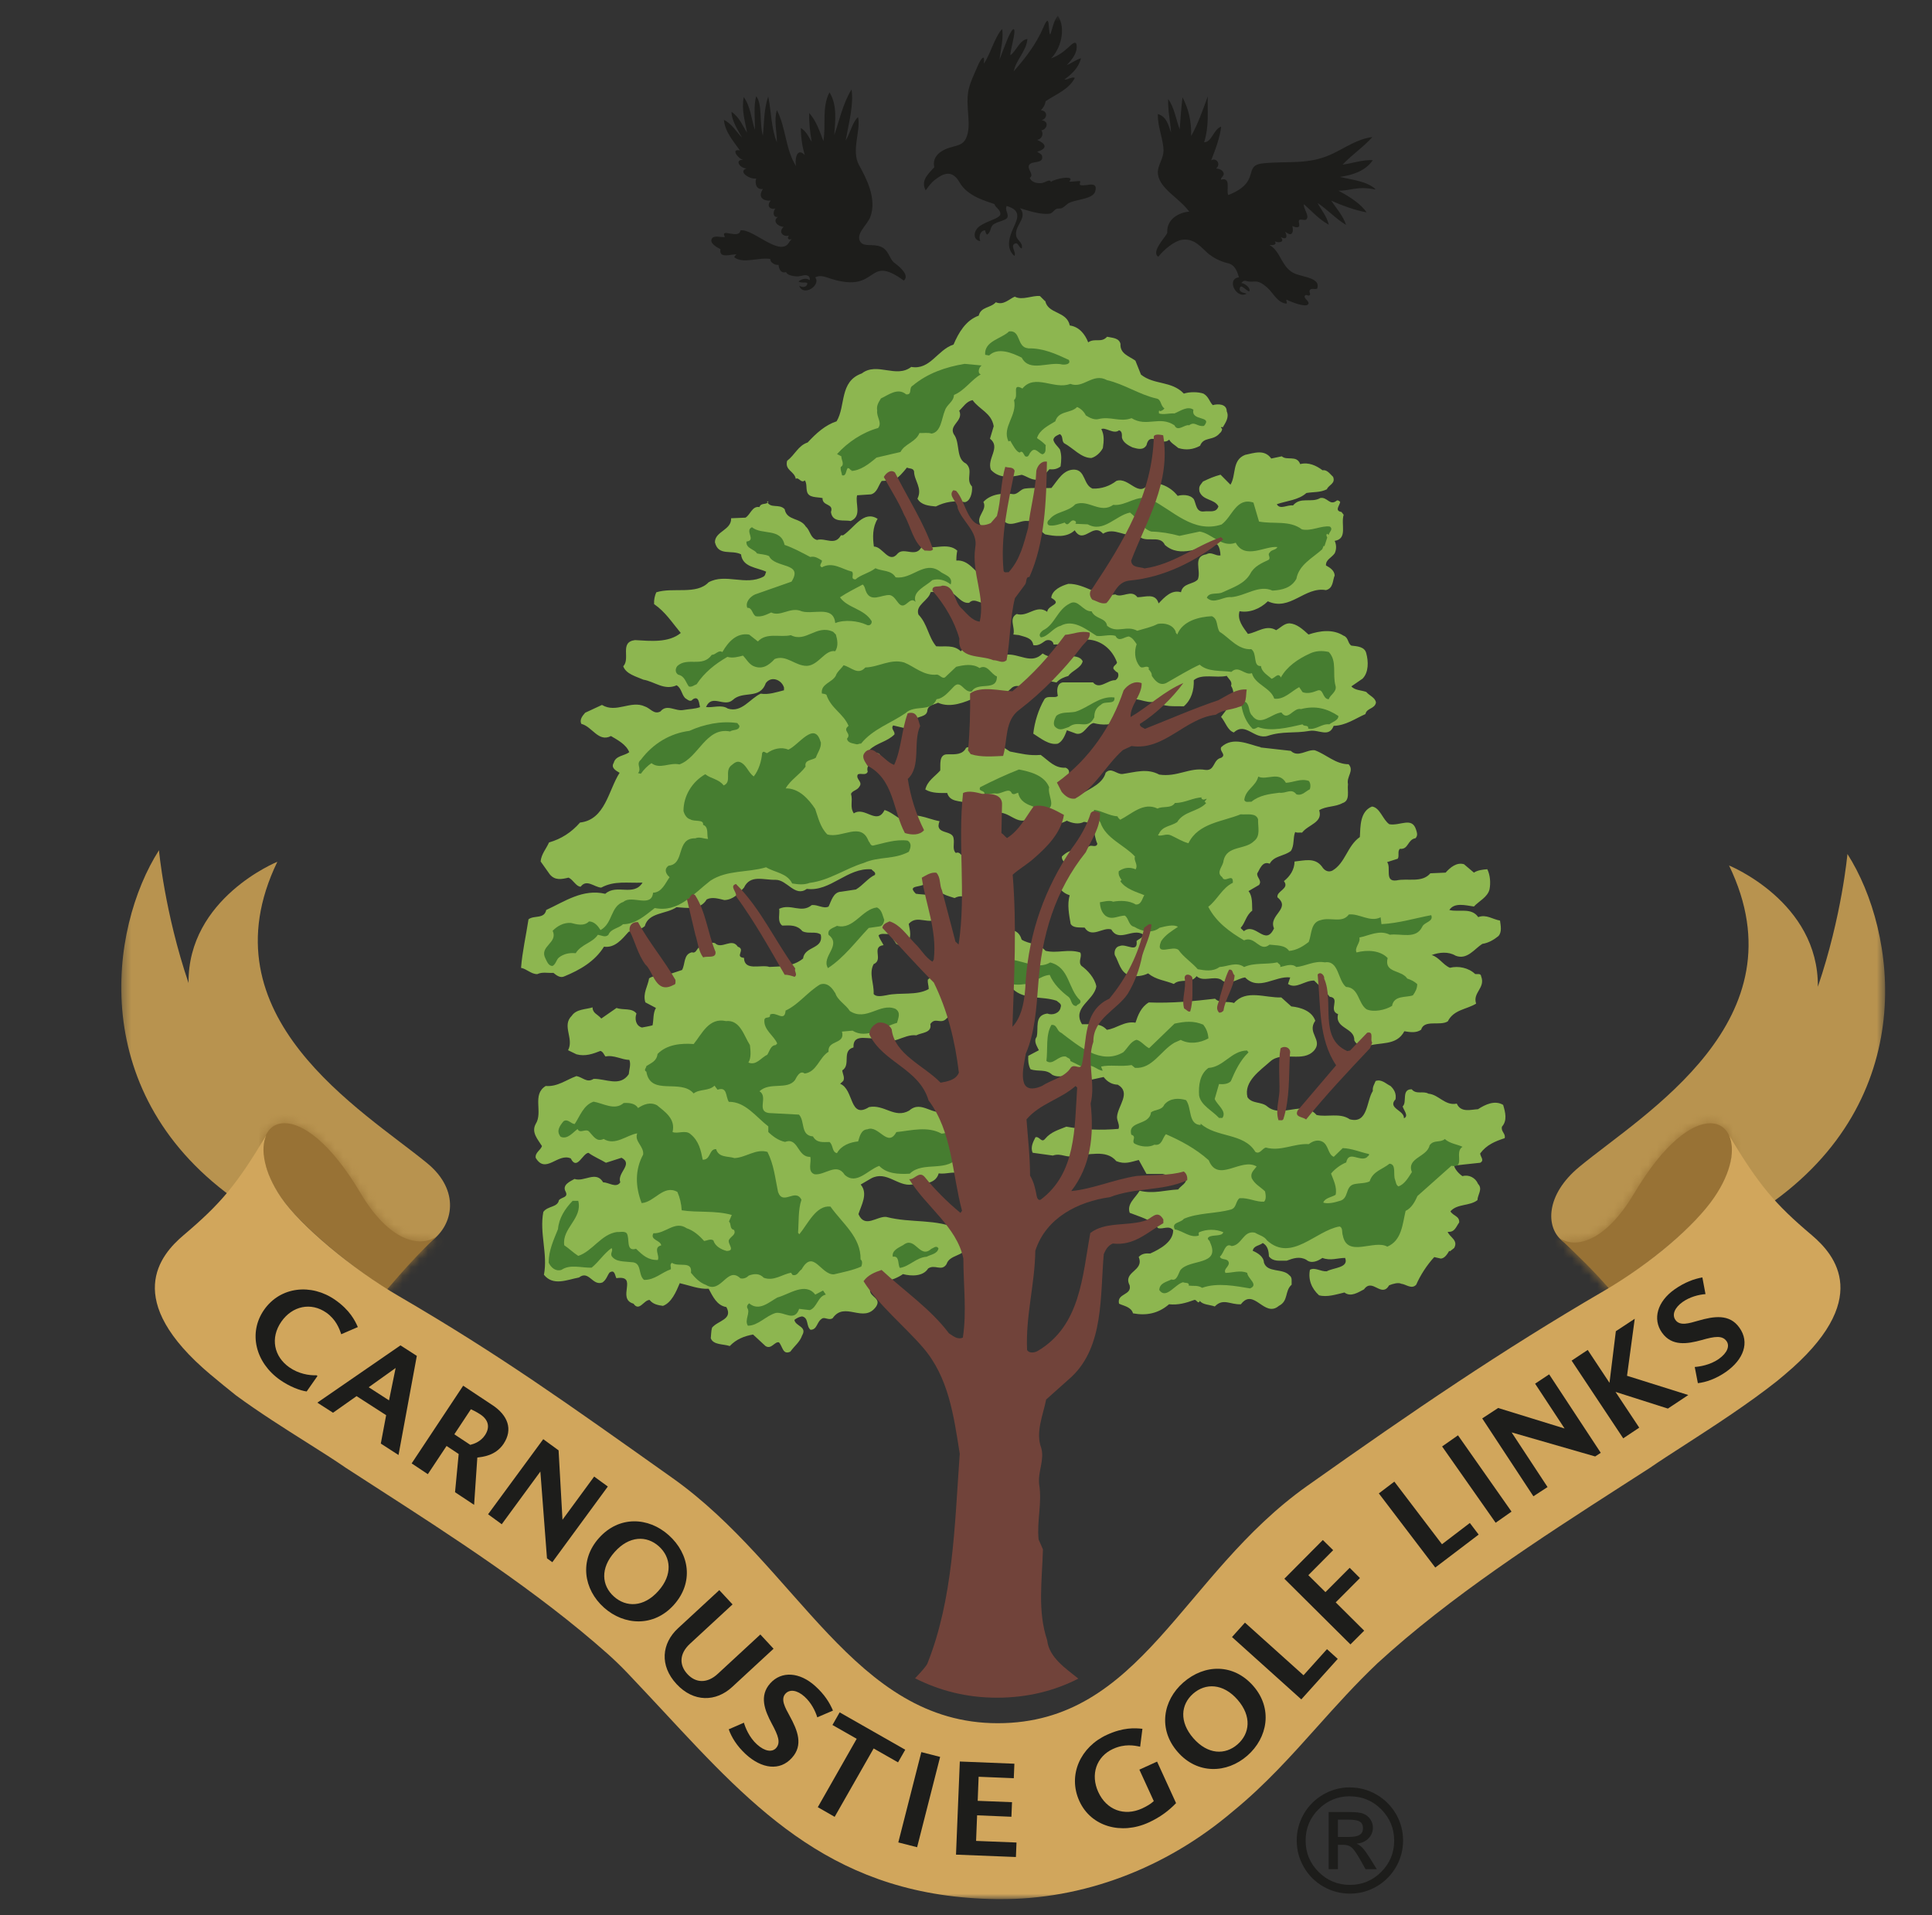 <svg width="228" height="226" viewBox="0 0 228 226" fill="none" xmlns="http://www.w3.org/2000/svg">
    <rect x="0" y="0" width="228" height="226" fill="#333333" stroke="none"/>
    <g clip-path="url(#clip0_6_469)">
        <mask id="mask0_6_469" style="mask-type:luminance" maskUnits="userSpaceOnUse" x="14" y="1" width="209" height="224">
            <path d="M222.47 1.84H14.31V224.11H222.47V1.84Z" fill="white"/>
        </mask>
        <g mask="url(#mask0_6_469)">
            <path d="M28.19 141.85C29.84 140 31.23 137.96 33.15 134.76C34.36 132.21 35.62 134.19 40.53 142.46C47.14 153.63 58.26 143.7 50.41 137.27C42.78 131.01 23.89 119.98 32.73 101.7C32.73 101.7 22.15 105.97 22.25 116.01C19.42 107.67 18.76 100.34 18.76 100.34C12.89 109.52 10.1 129.35 28.2 141.85" fill="#B8934F"/>
            <path d="M208.59 142.29C206.94 140.44 205.55 138.4 203.63 135.2C202.42 132.65 198.03 133.41 193.12 141.68C186.51 152.85 178.41 144.3 186.37 137.71C193.97 131.42 212.89 120.42 204.05 102.14C204.05 102.14 214.63 106.41 214.53 116.45C217.37 108.11 218.02 100.78 218.02 100.78C223.89 109.96 226.68 129.79 208.58 142.29" fill="#B8934F"/>
        </g>
        <mask id="mask1_6_469" style="mask-type:luminance" maskUnits="userSpaceOnUse" x="0" y="0" width="228" height="226">
            <path d="M227.41 0H0V225.95H227.41V0Z" fill="white"/>
        </mask>
        <g mask="url(#mask1_6_469)">
            <path d="M159.31 210.94C160.43 210.94 161.47 211.22 162.44 211.78C163.41 212.34 164.18 213.11 164.74 214.07C165.3 215.04 165.58 216.08 165.58 217.2C165.58 218.32 165.3 219.37 164.74 220.34C164.18 221.3 163.41 222.07 162.45 222.63C161.48 223.19 160.43 223.47 159.31 223.47C158.19 223.47 157.13 223.19 156.16 222.63C155.19 222.07 154.43 221.31 153.87 220.34C153.31 219.37 153.03 218.33 153.03 217.2C153.03 216.07 153.31 215.03 153.87 214.06C154.43 213.09 155.2 212.33 156.17 211.77C157.14 211.21 158.19 210.93 159.31 210.93M159.31 211.98C157.87 211.98 156.64 212.49 155.61 213.51C154.59 214.53 154.08 215.76 154.08 217.21C154.08 218.66 154.59 219.89 155.61 220.91C156.63 221.93 157.87 222.44 159.31 222.44C160.75 222.44 161.98 221.93 163 220.91C164.02 219.89 164.53 218.66 164.53 217.22C164.53 215.78 164.02 214.55 163 213.52C161.98 212.5 160.75 211.99 159.31 211.99M157.89 220.58H156.8V213.84H159.14C159.97 213.84 160.55 213.9 160.89 214.04C161.23 214.17 161.5 214.39 161.71 214.69C161.92 215 162.02 215.32 162.02 215.66C162.02 216.18 161.84 216.61 161.48 216.97C161.12 217.33 160.66 217.53 160.09 217.57C160.35 217.68 160.58 217.85 160.81 218.09C161.03 218.33 161.32 218.73 161.66 219.27L162.48 220.59H161.15L160.56 219.53C160.13 218.77 159.79 218.28 159.54 218.05C159.29 217.83 158.96 217.71 158.54 217.71H157.89V220.58ZM157.89 214.75V216.78H159.22C159.79 216.78 160.2 216.7 160.46 216.53C160.72 216.37 160.85 216.11 160.85 215.75C160.85 215.39 160.72 215.12 160.47 214.97C160.22 214.82 159.77 214.74 159.13 214.74H157.88L157.89 214.75Z" fill="#1D1D1B"/>
            <path d="M33.15 141.29C35.13 144.19 40.59 148.87 45.55 152.12L45.66 152.19C47.47 150.08 49.3 148 51.55 145.9C49.52 147.31 45.9 146.46 42.55 140.8C39.02 134.84 35.73 132.55 33.58 132.55C30.75 132.55 29.91 136.53 33.14 141.28" fill="#987235"/>
        </g>
        <mask id="mask2_6_469" style="mask-type:luminance" maskUnits="userSpaceOnUse" x="31" y="132" width="21" height="21">
            <path d="M33.14 141.29C35.12 144.19 40.58 148.87 45.54 152.12L45.65 152.19C47.46 150.08 49.29 148 51.54 145.9C49.51 147.31 45.89 146.46 42.54 140.8C39.01 134.84 35.72 132.56 33.57 132.56C30.74 132.56 29.9 136.54 33.13 141.3" fill="white"/>
        </mask>
        <g mask="url(#mask2_6_469)">
            <path d="M39.955 121.746L20.153 143.07L41.558 162.946L61.359 141.622L39.955 121.746Z" fill="#987235"/>
            <path d="M39.955 121.746L20.153 143.07L41.558 162.946L61.359 141.622L39.955 121.746Z" stroke="white" stroke-width="1.34" stroke-miterlimit="6"/>
        </g>
        <mask id="mask3_6_469" style="mask-type:luminance" maskUnits="userSpaceOnUse" x="0" y="0" width="228" height="226">
            <path d="M227.41 0H0V225.95H227.41V0Z" fill="white"/>
        </mask>
        <g mask="url(#mask3_6_469)">
            <path d="M192.87 140.8C189.52 146.46 185.99 147.47 183.97 146.06C186.21 148.16 188.12 150.01 189.93 152.12L190.35 151.84C195.31 148.59 200.39 144.26 202.36 141.36C205.59 136.61 204.67 132.56 201.84 132.56C199.69 132.56 196.41 134.84 192.87 140.81" fill="#987235"/>
        </g>
        <mask id="mask4_6_469" style="mask-type:luminance" maskUnits="userSpaceOnUse" x="183" y="132" width="22" height="21">
            <path d="M192.87 140.8C189.52 146.46 185.99 147.47 183.97 146.06C186.21 148.16 188.12 150.01 189.93 152.12L190.35 151.84C195.31 148.59 200.39 144.26 202.36 141.36C205.59 136.61 204.67 132.56 201.84 132.56C199.69 132.56 196.4 134.85 192.87 140.8Z" fill="white"/>
        </mask>
        <g mask="url(#mask4_6_469)">
            <path d="M194.007 121.717L174.058 142.916L195.323 162.927L215.272 141.728L194.007 121.717Z" fill="#987235"/>
            <path d="M194.007 121.717L174.058 142.916L195.323 162.927L215.272 141.728L194.007 121.717Z" stroke="white" stroke-width="1.34" stroke-miterlimit="6"/>
        </g>
        <mask id="mask5_6_469" style="mask-type:luminance" maskUnits="userSpaceOnUse" x="14" y="1" width="209" height="224">
            <path d="M222.47 1.84H14.31V224.11H222.47V1.84Z" fill="white"/>
        </mask>
        <g mask="url(#mask5_6_469)">
            <path d="M24.85 162.22C25.84 163.05 26.85 163.88 27.86 164.68C30.57 166.67 33.59 168.58 36.22 170.24C37.93 171.32 39.54 172.34 40.81 173.22C41.93 173.94 43.07 174.68 44.23 175.43C53.21 181.22 63.4 187.78 71.74 195.2C72.51 195.89 73.28 196.63 74.09 197.48C75.55 199.01 76.95 200.53 78.34 202.01C89.23 213.74 98.64 223.87 117.62 224.12H117.88C127.79 224.2 137.59 220.5 145.52 213.74C149.27 210.68 152.42 207.17 155.46 203.77C157.69 201.28 159.99 198.72 162.54 196.3C171.14 188.4 181.85 181.5 191.31 175.41C192.45 174.67 193.59 173.95 194.7 173.23C195.86 172.43 197.33 171.48 198.9 170.47C202.35 168.24 206.34 165.65 209.7 162.99C210 162.74 210.3 162.49 210.6 162.24C221.13 153.4 216.55 148.09 213.82 145.77C209.4 142.04 207.54 139.8 204.05 133.98C204.78 135.55 204.38 138.27 202.3 141.31C200.07 144.6 194.78 149.14 189.32 152.32C177.24 159.36 166.84 166.45 154.26 175.36C139.47 185.84 134.69 203.36 117.74 203.36C100.79 203.36 94.13 184.88 79.34 174.41C66.77 165.5 59.12 159.99 47.05 152.95C41.58 149.77 35.41 144.6 33.17 141.31C31.1 138.26 30.71 135.55 31.42 133.98C27.94 139.8 26.07 142.04 21.66 145.77C18.92 148.09 14.34 153.4 24.87 162.24" fill="#D1A65C"/>
        </g>
        <mask id="mask6_6_469" style="mask-type:luminance" maskUnits="userSpaceOnUse" x="0" y="0" width="228" height="226">
            <path d="M227.41 0H0V225.95H227.41V0Z" fill="white"/>
        </mask>
        <g mask="url(#mask6_6_469)">
            <path d="M40.27 157.46C40.05 156.79 39.64 155.7 38.51 154.91C36.69 153.64 34.5 154.12 33.21 155.96C31.85 157.91 32.35 160.11 34.14 161.36C35.24 162.13 36.47 162.33 37.35 162.3L37.47 162.38L36.19 164.21C35.4 164.1 34.19 163.64 33.08 162.87C30.15 160.83 29.27 157.3 31.16 154.58C33.08 151.82 36.74 151.44 39.55 153.4C41.29 154.61 41.9 155.86 42.23 156.61L40.26 157.46H40.27Z" fill="#1D1D1B"/>
            <path d="M45.57 167.01L42.08 164.76L39.3 166.72L37.45 165.53L47.26 158.77L49.19 160.01L47.03 171.71L44.94 170.36L45.57 167.01ZM43.51 163.71L45.91 165.26L46.69 161.44L43.51 163.71Z" fill="#1D1D1B"/>
            <path d="M58.1 165.81C59.93 167.02 60.57 168.68 59.42 170.4C58.47 171.81 56.92 171.93 56.33 172.01L55.95 177.59L53.7 176.1L54.13 171.59L52.7 170.64L50.49 173.97L48.58 172.7L54.66 163.53L58.11 165.82L58.1 165.81ZM53.61 169.26L55.5 170.51C55.95 170.4 56.74 170.12 57.24 169.36C57.87 168.4 57.62 167.54 56.69 166.92C56.23 166.62 55.79 166.4 55.57 166.31L53.62 169.26H53.61Z" fill="#1D1D1B"/>
            <path d="M71.73 175.43L65.18 184.36L64.55 183.9L63.77 173.66L59.21 179.88L57.6 178.7L64.11 169.84L65.92 171.16L66.38 179.35L70.12 174.25L71.73 175.43Z" fill="#1D1D1B"/>
            <path d="M78.92 181.17C81.4 183.39 81.88 186.77 79.52 189.4C77.16 192.03 73.66 191.85 71.27 189.71C68.88 187.57 68.33 184.13 70.69 181.5C73.05 178.86 76.51 179.01 78.92 181.17ZM72.45 188.41C73.89 189.7 75.96 189.7 77.69 187.76C79.41 185.84 79.19 183.77 77.75 182.48C76.31 181.19 74.25 181.23 72.54 183.15C70.81 185.08 71.01 187.12 72.45 188.41Z" fill="#1D1D1B"/>
            <path d="M84.89 187.66L86.45 189.34L81.43 193.98C80.18 195.13 80.12 196.47 81.12 197.56C82.12 198.64 83.47 198.68 84.71 197.53L89.73 192.89L91.29 194.57L86.41 199.08C84.5 200.85 81.86 200.92 79.84 198.74C77.81 196.55 78.09 193.94 80.01 192.16L84.89 187.65V187.66Z" fill="#1D1D1B"/>
            <path d="M96.45 202.67C96.21 201.88 95.72 200.93 94.95 200.23C94.08 199.44 93.19 199.32 92.69 199.88C92.09 200.54 92.66 201.53 93.18 202.48C94.15 204.24 94.81 205.95 93.46 207.44C92.04 209.04 89.89 208.74 88.01 207.02C86.95 206.04 86.32 205 86 204.08L87.79 203.3C87.95 203.85 88.41 205.03 89.33 205.86C90.28 206.72 91.13 206.79 91.58 206.3C92.16 205.66 91.84 204.82 91.08 203.41C90.25 201.85 89.56 200.13 90.91 198.64C92.23 197.18 94.36 197.31 96.2 198.97C97.3 199.96 97.91 200.94 98.3 201.87L96.46 202.66L96.45 202.67Z" fill="#1D1D1B"/>
            <path d="M105.98 207.98L103.1 206.34L98.5 214.41L96.51 213.27L101.1 205.2L98.24 203.57L99.09 202.08L106.83 206.49L105.98 207.98Z" fill="#1D1D1B"/>
            <path d="M108.728 206.77L106.011 217.429L108.23 217.995L110.947 207.336L108.728 206.77Z" fill="#1D1D1B"/>
            <path d="M119.96 217.44L119.89 219.15L112.82 218.87L113.27 207.88L119.71 208.14L119.64 209.85L115.49 209.68L115.38 212.52L119.43 212.68L119.36 214.4L115.31 214.23L115.19 217.25L119.96 217.44Z" fill="#1D1D1B"/>
            <path d="M134.54 206.13C133.85 205.98 132.72 205.77 131.36 206.39C129.37 207.3 128.67 209.43 129.61 211.48C130.58 213.6 132.68 214.38 134.78 213.42C135.36 213.15 135.81 212.88 136.16 212.55L134.46 208.84L136.55 207.89L138.79 212.79C137.95 213.67 136.91 214.46 135.55 215.08C132.34 216.55 128.76 215.58 127.38 212.55C125.97 209.46 127.53 206.14 130.63 204.73C132.57 203.84 133.94 203.92 134.82 204.02L134.55 206.15L134.54 206.13Z" fill="#1D1D1B"/>
            <path d="M139.65 198.55C142.16 196.36 145.57 196.3 147.9 198.96C150.23 201.62 149.61 205.08 147.2 207.19C144.79 209.3 141.3 209.42 138.98 206.75C136.65 204.09 137.22 200.67 139.66 198.54M146.04 205.86C147.5 204.59 147.75 202.54 146.04 200.58C144.34 198.64 142.26 198.6 140.81 199.87C139.35 201.14 139.14 203.19 140.83 205.13C142.54 207.08 144.58 207.13 146.04 205.86Z" fill="#1D1D1B"/>
            <path d="M157.87 195.77L153.57 200.55L145.39 193.19L146.92 191.49L153.83 197.7L156.6 194.62L157.87 195.77Z" fill="#1D1D1B"/>
            <path d="M159.37 194.06L151.57 186.31L156.11 181.74L157.33 182.94L154.4 185.89L156.42 187.89L159.28 185.02L160.49 186.23L157.63 189.1L160.99 192.44L159.37 194.06Z" fill="#1D1D1B"/>
            <path d="M174.5 181.1L169.38 184.99L162.72 176.24L164.55 174.85L170.17 182.24L173.46 179.73L174.5 181.1Z" fill="#1D1D1B"/>
            <path d="M172.061 169.385L170.186 170.7L176.505 179.704L178.379 178.389L172.061 169.385Z" fill="#1D1D1B"/>
            <path d="M182.82 162.19L188.91 171.45L188.25 171.88L178.39 169.04L182.63 175.49L180.96 176.58L174.92 167.39L176.8 166.16L184.64 168.58L181.16 163.29L182.82 162.19Z" fill="#1D1D1B"/>
            <path d="M185.47 160.57L187.37 159.31L189.94 163.19L190.69 157.1L192.92 155.63L192.01 162.36L199.24 164.63L196.83 166.23L190.65 164.26L193.45 168.48L191.56 169.74L185.47 160.57Z" fill="#1D1D1B"/>
            <path d="M201.28 152.72C200.46 152.78 199.42 153.05 198.57 153.65C197.61 154.33 197.29 155.17 197.73 155.78C198.25 156.51 199.33 156.17 200.37 155.87C202.3 155.31 204.11 155.04 205.27 156.68C206.52 158.42 205.76 160.45 203.67 161.91C202.48 162.73 201.33 163.12 200.37 163.23L200 161.32C200.57 161.28 201.82 161.09 202.83 160.38C203.88 159.64 204.14 158.82 203.76 158.28C203.26 157.57 202.37 157.7 200.83 158.14C199.12 158.61 197.29 158.91 196.13 157.26C195 155.66 195.59 153.6 197.61 152.17C198.82 151.32 199.91 150.93 200.9 150.75L201.27 152.72H201.28Z" fill="#1D1D1B"/>
            <path d="M123.35 35.51C123.68 37.09 125.88 36.68 126.25 38.41C127.35 38.56 128.05 39.44 128.42 40.4C129.22 39.85 129.96 40.51 130.65 39.74C131.24 39.88 132.05 39.85 132.23 40.58C132.16 41.75 133.22 42.01 133.99 42.56L134.65 44.21C136.22 45.46 138.24 44.91 139.71 46.45C140.37 46.23 141.37 46.23 142.02 46.45C142.65 46.81 142.72 47.4 143.12 47.81C143.75 47.63 144.77 47.66 144.77 48.54C145.1 49.27 144.59 49.93 144.29 50.45L144.18 50.37C144.18 50.37 144.07 50.45 144.11 50.51C144.37 50.55 144.11 51.03 143.97 51.1C143.16 52.09 142.06 51.47 141.62 52.61C140.81 53.05 139.97 53.16 139.05 52.87C138.69 52.54 138.17 52.28 137.98 51.88C137.14 52.73 135.67 50.81 135.3 52.54C134.9 53.2 134.2 52.95 133.65 52.8C133.17 52.58 132.51 52.21 132.4 51.63C132.4 51.3 132.44 50.89 132.06 50.78C131.44 51.3 130.48 50.38 129.97 50.64C130.34 51.34 130.27 52.07 130.15 52.88C129.89 53.39 129.34 53.91 128.79 54.05C127.58 54.05 126.66 52.88 125.56 52.29C125.26 51.96 125.49 51.48 125.08 51.23C124.79 51.37 124.39 51.49 124.31 51.89C124.39 52.33 124.82 52.66 125.08 53.03C125.3 53.72 125.26 54.31 125.16 55.05C124.72 55.38 124.32 55.42 123.84 55.38C123.4 55.85 123 56.48 122.41 56.62C121.71 56.66 121.2 56.22 120.58 56.03C119.29 56.32 117.93 56.51 116.94 55.44C116.43 54.12 118.15 52.8 116.83 51.77L117.27 50.3C117.01 48.72 115.55 48.32 114.78 47.22C114.04 47.37 113.71 47.99 113.2 48.47C113.79 49.75 111.73 50.19 112.69 51.44C113.28 52.47 112.84 54.16 114.01 54.71C114.92 55.55 113.9 56.55 114.71 57.42C114.78 58.19 114.48 59.18 113.86 59.26C112.69 59.04 111.54 59.22 110.44 59.77C109.64 59.69 108.72 59.63 108.27 58.85C108.9 57.6 107.87 56.72 107.87 55.62C107.76 55.22 107.32 55.33 107.03 55.18C106.55 55.77 106.11 56.32 105.45 56.68L104.05 56.76C103.64 57.31 103.54 58.12 102.8 58.34L101.15 58.45C100.89 59.44 101.77 60.91 100.38 61.49C99.64 61.31 98.25 61.75 98.06 60.43C98.43 59.37 97.03 59.77 97.07 58.78C96.42 58.63 95.42 58.78 95.24 58.01C95.12 57.57 95.24 57.06 94.98 56.69C94.53 57.1 94.27 56.25 93.91 56.51C93.76 55.59 92.59 55.52 92.89 54.38C93.81 53.68 94.2 52.58 95.31 52.22C96.34 51.12 97.37 50.17 98.73 49.72C99.83 47.89 99.03 45.02 101.7 44.07C103.5 42.68 105.74 44.69 107.54 43.3C109.77 43.7 110.62 41.28 112.53 40.66C113.11 39.3 113.96 37.8 115.5 37.25C115.76 36.18 116.9 36.37 117.52 35.67C118.44 36.07 119.1 35.27 119.76 35.01C120.64 35.49 121.85 34.83 122.73 34.94L123.32 35.53L123.35 35.51ZM150.03 54.12C149.22 52.98 148.01 53.46 146.94 53.68C145.36 54.3 145.91 56.07 145.21 57.2L144.04 56.02C143.24 56.24 142.72 56.46 141.96 56.83C141.66 57.27 141.44 57.34 141.55 58C141.96 59.1 143.31 58.85 143.79 59.76C143.53 60.57 142.73 60.27 142.14 60.35C141.15 60.5 141.18 59.51 140.89 58.92C140.45 58.33 139.49 58.37 138.98 58.52C138.13 57.41 136.75 56.87 135.57 57.01C134.4 58.92 133.25 56.24 131.75 56.75C130.95 57.37 129.99 57.7 128.93 57.66C127.83 57.22 128.12 55.46 126.76 55.42C125.48 55.42 124.89 56.59 124.08 57.59C123.16 57.63 121.95 57.52 120.93 57.66C120.45 57.73 120.12 58.32 119.61 58.32C118.43 58.14 116.9 58.28 116.05 59.24C116.57 60.2 115.06 60.97 115.72 61.99C116.67 62.25 117.48 61.59 118.28 61.22C119.02 62.47 120.26 61.37 121.25 61.48C122.36 61.41 122.57 62.59 123.34 63.06C124.44 63.28 125.87 63.5 126.83 62.58C127.89 64.34 128.96 61.59 130.17 62.98C131.56 62.14 132.77 63.53 134.24 63.05C134.97 64.3 136.88 62.98 137.46 64.3C139.27 65.92 141.65 64.52 143.63 64.23C143.92 64.52 144.03 65.15 144.03 65.55C143.41 65.63 142.97 65.07 142.38 65.41C140.69 65.67 141.79 67.32 141.36 68.38C140.8 69 139.6 68.78 139.37 69.89C138.27 69.56 137.46 70.44 136.73 71.21C136.36 69.93 135.15 70.48 134.23 70.48C133.49 69.49 132.44 70.63 131.62 70.15C129.56 70.52 128.1 68.87 126.08 68.9C125.27 69.12 124.14 69.63 124.06 70.55C125.46 71.36 123.7 71.32 123.58 72.2C122.3 71.28 121.3 72.86 119.99 72.46C119 72.97 119.84 74.04 119.59 74.88L120.25 74.95C120.91 75.17 121.82 75.24 121.94 76.13C122.45 76.24 122.86 75.98 123.26 75.69C123.59 75.4 124.29 75.51 124.33 76.06C125.76 76.1 127.04 75.65 128.26 75.47C129.95 75.51 131.27 76.65 131.82 78.18C131.78 78.47 131.27 78.59 131.41 78.95C131.56 79.1 131.71 79.31 131.89 79.35C132.07 79.64 131.99 80.05 131.63 80.27C130.71 80.23 129.76 81.45 128.99 80.53H125.43C124.7 80.64 124.7 81.52 124.84 82.11C124.58 82.47 123.63 82 123.26 82.51C122.53 83.76 122.09 85.23 121.94 86.58C122.82 87.13 123.81 87.97 124.84 87.76C125.43 87.47 125.68 86.77 125.91 86.18L127.01 86.58C127.96 86.8 128.33 85.44 129.06 85.33C130.02 85.59 131.27 85.62 132.07 85.01C132.51 84.42 133.07 83.72 132.74 83.02C133.91 81.81 135.09 83.21 136.49 82.76C137.33 83.5 138.57 83.31 139.71 83.35C140.59 82.58 140.92 81.48 140.88 80.27C141.83 79.46 143.52 80.05 144.77 79.76C144.99 80.13 145.47 80.42 145.28 80.93C146.12 82.32 144.87 83.54 144.1 84.6C144.61 85.19 144.87 86.21 145.61 86.44C147.01 85.15 148 87.32 149.61 86.84C151.41 86.25 152.66 86.58 154.57 86.25C155.63 86.07 156.84 87.09 157.39 85.66C158.82 85.62 159.92 84.81 161.14 84.27C161.28 83.54 162.24 83.68 162.38 82.91C162.31 82.32 161.61 82.11 161.24 81.66C160.65 81.44 159.89 81.48 159.48 81L160.8 80.09C161.53 79.35 161.5 78.07 161.24 77.11C161.06 76.31 160.17 76.27 159.48 76.19C159.04 75.93 159.15 75.23 158.56 75.02C157.28 74.21 155.77 74.43 154.42 74.88C153.73 74.26 153.07 73.63 152.18 73.56C151.56 73.56 151.12 74.08 150.6 74.37C149.44 73.67 148.37 74.63 147.27 74.81C146.68 74 145.99 73.16 146.28 72.13C147.42 72.35 148.7 71.87 149.62 70.96C152.26 72.17 153.95 69.2 156.48 69.64C157.37 69.42 157.25 68.5 157.51 67.91C157.47 67.32 156.96 66.99 156.48 66.73C156.45 66.04 157.11 65.85 157.51 65.3C157.73 64.83 157.73 64.31 157.51 63.83C159.08 63.57 158.21 61.89 158.57 60.75L158.31 60.42C157.46 60.27 158.09 59.68 158.16 59.24C158.05 59.1 157.83 58.98 157.72 59.1C156.92 59.72 156.65 58.62 155.81 58.77C154.78 59.39 153.47 58.58 152.59 59.65C151.93 59.54 151.05 60.2 150.68 59.5C151.85 59.1 153.25 59.02 154.17 58.18C155.09 58.03 155.78 58.14 156.59 57.74C156.77 57.23 157.65 57.08 157.32 56.27C156.99 55.98 156.62 55.39 156.08 55.5C155.35 54.95 154.43 54.51 153.44 54.77C153.03 53.66 151.86 54.4 151.27 53.85L150.03 54.11V54.12ZM90.69 59.18C90.44 59.66 89.85 59.25 89.62 59.84C88.75 59.69 88.56 60.76 87.97 61.09L86.28 61.16C86.35 62.56 84.37 62.7 84.37 63.99C84.77 65.68 86.35 64.84 87.45 65.42C87.63 66.96 89.35 66.96 90.42 67.47C90.31 67.69 90.34 67.91 90.08 68.06C87.99 69.16 85.61 67.62 83.62 68.72C82.19 70.23 79.4 69.27 77.45 69.9C77.27 70.3 77.16 70.78 77.19 71.29C78.55 72.24 79.24 73.38 80.34 74.7C78.91 75.87 76.82 75.65 74.94 75.54C73.07 75.77 74.43 77.71 73.55 78.63C73.88 79.55 75.09 79.84 75.93 80.21C77.25 80.43 78.39 81.53 79.86 80.87C80.45 81.27 80.41 81.9 80.85 82.38C81.11 82.53 81.47 82.93 81.76 82.53C82.5 82.05 82.5 83.08 82.61 83.45C82.02 83.67 81.32 83.67 80.7 83.78C79.71 84 78.72 83.01 77.94 83.96C77.17 84.37 76.73 83.56 76.1 83.37C74.45 82.6 72.72 84.21 71.04 83.19L69.06 84.11C68.73 84.48 68.36 84.95 68.61 85.43C69.86 85.72 70.63 87.64 72.1 86.86C72.9 87.34 73.9 87.85 74.26 88.77C73.67 89.21 72.65 89.17 72.43 90.02C72.06 90.61 72.68 90.94 73.12 91.2C71.8 93.26 71.43 96.74 68.45 97.07C67.42 98.25 66.22 99.01 64.79 99.42C64.49 100.12 63.87 100.81 63.8 101.66L64.87 103.17C65.49 103.94 66.3 103.76 67.1 103.57C67.66 103.83 67.99 104.64 68.53 104.64C69.23 103.69 70.15 104.71 70.95 104.75C72.53 103.9 74.04 104.24 75.83 104.16C74.77 105.85 72.78 104.27 71.43 105.48C68.78 104.86 66.63 106.39 64.46 107.39C64.23 108.49 63.03 107.98 62.37 108.49C62.08 110.4 61.63 112.35 61.49 114.22C62.14 114.33 62.67 114.96 63.4 114.96C64.03 114.67 64.57 114.85 65.31 114.81C65.67 115.1 66.12 115.47 66.63 115.21C68.42 114.47 70.18 113.48 71.28 111.72C72.56 111.9 73.41 110.84 74.19 109.96C74.81 109.74 75.55 109.78 76.09 109.3C76.53 107.65 78.62 107.9 79.84 107.06C80.97 107.13 82.63 107.46 83.4 106.14C84.06 105.81 84.83 106.07 85.49 106.22C86.52 106.18 87.18 105.45 87.8 104.75C88.54 103.17 90.12 103.87 91.55 103.83C92.9 103.83 93.82 105.92 95.22 104.9C98.01 105.26 99.98 102.36 102.85 102.59C103 102.81 103.4 102.92 103.25 103.25C102.44 103.62 101.86 104.46 101.01 104.97L99.28 105.23C98.33 105.26 98.11 106.33 97.78 106.99C97.16 107.28 96.5 106.73 95.8 106.81C94.56 107.84 93.34 106.59 91.95 107.25C92.06 107.8 91.69 108.75 92.31 109.23C93.3 109.19 94.07 109.15 94.69 109.89C95.39 110.26 96.24 109.85 96.86 110.29C97.23 112.05 94.96 111.61 94.77 113.12C93.6 114.07 92.24 114.04 90.81 114.11C89.82 113.78 87.84 114.66 87.8 113.04C86.63 112.93 88.06 112.05 87.07 111.72C86.36 110.62 85.16 112.09 84.39 111.31C83.8 111.09 83.03 111.57 82.4 111.87C82.26 112.01 82.07 112.56 81.67 112.38C80.64 112.6 80.89 113.77 80.49 114.47L78.84 115.02C78.1 115.2 77.23 115.02 76.6 115.46C76.46 116.38 75.83 117.22 76.16 118.29L77.41 118.95C77.05 119.54 77.15 120.34 77.01 121C76.61 121.11 76.17 121.18 75.76 121.26C75.03 121.07 74.88 120.23 75.11 119.61C74.59 118.91 73.53 119.24 72.76 118.95L70.96 120.2C70.52 119.68 69.93 119.58 69.93 118.88C69.19 119.13 68.02 119.06 67.48 119.87C66.26 121.05 67.77 122.55 67.04 123.94L68.03 124.42C69.07 124.71 70.02 124.35 70.86 124.02C71.19 124.13 71.27 124.46 71.45 124.68C72.44 124.46 73.39 125.08 74.27 125.08C74.49 125.63 74.24 126.22 74.2 126.77C73.16 128.31 71.48 127.28 70.05 127.32C69.25 127.83 68.8 127.14 68.03 126.99C66.82 127.43 65.8 128.27 64.4 128.16C62.74 129.18 64.11 131.24 63.22 132.64C62.67 133.63 63.48 134.48 63.96 135.25C63.81 135.73 63.12 136.02 63.22 136.64C64.4 138.62 65.83 136.02 67.36 136.71C68.09 138.21 68.76 136.08 69.45 136.05C70.11 136.53 70.85 136.82 71.51 137.22L73.35 136.63C74.78 137.4 72.79 138.39 73.2 139.53C72.72 140.26 71.85 139.53 71.18 139.53C70.34 138.1 68.94 139.53 67.8 139.13C67.29 139.42 66.29 139.83 66.76 140.64C67.09 141.34 66.29 141.26 65.96 141.63C65.81 142.51 64.64 142.29 64.12 143.02C63.64 145.52 64.67 147.98 64.19 150.44C65.29 151.8 66.9 151.03 68.33 150.76C69.5 149.85 69.91 151.79 71.09 151.35C71.57 151.02 71.64 150.58 71.93 150.18C72.55 149.78 72.55 150.47 72.74 150.84C75.41 150.44 72.7 153.26 74.76 153.85C75.45 154.84 75.97 153.41 76.66 153.41C77.06 153.92 77.65 154.03 78.24 154.11C79.23 153.74 79.78 152.49 80.22 151.43C81.36 151.69 82.49 152.16 83.63 152.09C84.11 152.97 84.59 154.07 85.72 154.25C86.53 155.72 84.73 155.83 84.03 156.68C83.92 157.05 83.92 157.6 83.88 157.93C84.18 158.74 85.35 158.59 86.12 158.85C86.89 158.04 87.84 157.67 88.87 157.49L90.34 158.85C91.03 159.29 91.41 158.3 91.92 158.41C92.36 158.85 92.36 159.95 93.27 159.51C93.78 158.81 94.4 158.37 94.66 157.6C95.29 156.53 93.86 156.53 93.75 155.76C94.04 155.54 94.34 155.39 94.66 155.35C95.47 155.54 95.11 156.49 95.65 156.93C96.49 156.93 96.35 155.94 97.08 155.57C97.41 155.46 97.85 155.83 98.26 155.57C99.69 153.48 101.93 156.27 103.4 154.18C104.03 153.19 102.67 153.07 102.67 152.27C103.65 151.25 105.34 151.25 106.56 150.36C107.55 150.62 108.94 150.65 109.53 149.7C110.34 149.15 111.11 150.1 111.7 149.19C112.06 148.05 113.72 148.27 114.05 147.21C114.31 146.4 114.05 145.59 113.28 145.12C110.45 143.76 107.59 144.39 104.58 143.61C103.48 143.51 102.05 145.01 101.31 143.28C101.64 142.22 102.48 140.86 101.57 139.79L102.82 139.06C104.62 138.11 105.94 140.05 107.62 139.79C108.61 139.68 110.38 139.9 110.78 138.47C111.73 138.62 112.69 138.1 113.46 138.62C114.97 138.03 114.59 136.38 115.11 135.24C116.15 134.39 116.25 132.97 116.28 131.72C114.85 130.8 113.23 130.76 111.7 131.06C110.12 131.87 108.79 129.74 107.3 131.06C105.57 132.05 104.36 130.29 102.56 130.65C100.21 132.12 100.8 128.56 99.15 127.9L99.51 127.57C99.73 127.17 99.44 126.76 99.4 126.32C100.46 125.66 99.29 124.01 100.72 123.61C100.65 121.74 102.74 122.87 103.73 122.43C105.31 123.61 106.56 121.99 108.14 122.18C108.73 121.85 110.01 121.92 109.79 120.85C110.35 120.04 110.89 120.81 111.55 120.34C112.54 119.38 113.82 118.4 114.46 117.19C115.26 116.38 116.66 117.04 117.79 116.93C118.34 116.86 118.89 116.42 119.52 116.71C120.88 118.03 123 117.52 124.69 118.1C124.87 118.28 125.35 118.46 125.17 118.87C125.06 119.57 124.22 119.86 123.59 119.61C122.01 119.83 122.6 121.33 122.34 122.36C121.94 122.87 122.38 123.46 122.6 123.94L121.35 124.6C121.31 125.08 121.35 125.7 121.61 126.18C122.53 126.51 123.41 126.11 124.18 126.84C125.76 127.65 127.67 125.48 128.73 127.43L130.24 127.1C130.72 127.72 131.26 127.98 131.92 128.01C133.54 128.97 131.89 130.51 131.82 131.83C131.82 132.31 132.18 132.78 132 133.22C129.95 133.4 127.89 133.33 125.84 132.96C124.96 133.33 124.04 133.55 123.34 134.39C122.9 134.94 122.68 134.06 122.2 134.21C121.94 134.72 121.57 135.39 121.87 136.04L124.25 136.37C125.28 136 125.98 136.81 126.82 136.3C128.43 136.41 130.53 135.56 131.74 137.03C132.76 137.43 133.39 137.14 134.39 136.89L135.3 138.54H137.21C138.1 138.83 139.23 138.65 139.96 138.94C140.14 139.64 139.37 139.9 139.04 140.37C137.43 140.45 136.14 140.92 134.49 140.52C134.01 141.36 132.95 142.06 133.32 143.13C134.49 143.6 135.85 143.9 136.66 144.93C137.2 145.11 137.97 144.56 138.45 145.18C138.45 146.57 136.87 147.42 135.74 147.93C135.22 147.89 134.75 147.93 134.38 148.34C135.08 150.03 132.47 150.03 133.31 151.68C133.6 152.89 131.77 152.6 132.06 153.85C132.57 154.11 133.49 154.21 133.71 154.99C135.25 155.28 136.68 155.03 137.96 153.92C139.06 154.03 139.94 153.77 140.94 153.41C141.23 153.33 141.38 154 141.6 153.52C141.93 153.99 142.77 153.96 143.36 154.18C144.35 153.15 145.2 153.99 146.44 153.92C147.98 151.9 149.2 155.57 150.92 154.11C152.09 153.52 151.58 152.35 152.43 151.61C152.4 151.21 152.54 150.76 152.17 150.51C151.4 149.63 149.57 150.25 149.16 149C149.13 148.3 148.43 147.86 147.84 147.61C147.95 146.98 148.64 147.02 149.02 146.69C149.61 147.02 149.72 147.61 149.75 148.27C150.26 148.93 151 148.75 151.84 148.78C152.61 148.49 153.38 148.23 154.16 148.67C154.75 149.18 155.55 148.81 156.06 148.45C157.02 148.82 157.86 148.45 158.74 148.45C159.22 149.63 157.35 149.59 156.57 150.03C155.84 150.07 155.18 149.52 154.59 149.85C154.36 150.99 154.77 152.05 155.66 152.86C156.61 153.12 157.71 152.75 158.66 152.53C159.43 153.12 160.31 152.49 160.97 152.16C161.97 150.76 163.02 153.23 163.94 151.68C164.38 151.5 165.01 151.32 165.37 151.5C165.96 151.57 166.59 152.19 167.13 151.61C167.61 150.51 168.38 149.3 169.26 148.35L170.04 148.53C170.51 148.49 170.81 147.98 171.03 147.61L171.1 147.68L171.61 147.28C172.12 146.36 171.1 146.03 170.84 145.37C171.68 145.44 171.8 144.82 172.2 144.27C172.27 143.5 171.47 143.5 171.17 142.95C171.98 142.03 173.41 142.36 174.36 141.63C174.36 141.01 175.02 140.31 174.43 139.72C174.13 138.98 173.33 138.58 172.59 138.8C172.15 138.51 171.67 137.96 171.6 137.55L174.68 137.22C175.23 136.93 174.68 136.49 174.68 136.12C175.45 135.09 176.44 134.69 177.57 134.32C177.72 133.77 177.1 133.55 177.25 132.96C177.9 132.23 177.65 131.27 177.39 130.39C176.4 129.8 175.27 130.35 174.42 130.9C173.58 130.94 172.4 131.34 171.92 130.24C170.53 130.53 169.79 129.17 168.58 129.07C167.95 128.7 167.15 129.21 166.6 128.55C165.35 128.52 166.09 130.09 165.53 130.57C165.64 131.01 166.3 131.71 165.68 131.97C165.75 131.02 163.7 130.8 164.69 129.73C164.8 129.07 164.55 128.59 164.1 128.16C163.55 127.9 163.04 127.32 162.34 127.57C162.2 127.94 161.95 128.27 162.01 128.75C161.24 129.92 161.46 132.67 159.29 132.09C158.12 131.28 156.61 131.87 155.37 131.58C153.75 129.74 151.33 132.02 149.57 130.59C148.87 129.97 147.77 130.3 147.22 129.49C146.74 127.62 148.76 126.3 149.9 125.27C151.37 123.95 153.75 125.49 155.1 123.95C156.14 122.7 154.19 121.9 155.22 120.46C154.81 119.29 153.49 118.88 152.39 118.77L151.21 117.71C149.31 117.78 147.07 116.72 145.63 118.37C144.93 118.11 143.98 118.45 143.39 117.86C140.86 118.15 138.29 118.41 135.57 118.3C134.65 118.85 134.29 119.81 134 120.69C132.68 120.47 131.79 121.38 130.62 121.53C129.82 120.65 128.75 120.91 127.69 120.87C126.48 118.89 129.12 118.08 129.38 116.4C129.19 115.41 128.34 114.49 127.62 113.98C127.18 113.5 127.76 112.81 127.47 112.4C126.04 111.96 124.76 112.54 123.39 112.21C122.62 111.33 121.44 111.44 120.57 110.89C120.02 108.98 118.11 110.15 116.97 109.31C116.64 109.28 116.1 109.28 115.84 109.64C115.44 110.19 115.84 110.89 115.91 111.4C117.05 112.65 114.34 112.39 115.14 113.71C114.19 114.26 113.12 114.67 112.09 115.14C111.17 115.43 110.22 114.85 109.49 115.62C109.46 116.02 109.6 116.31 109.6 116.72C108.17 117.53 106.23 117.08 104.61 117.45C104.17 117.52 103.4 117.71 103.1 117.3C103.17 116.09 102.51 114.88 103.1 113.78C104.31 113.27 102.77 111.73 104.27 111.54C104.09 111.17 103.8 110.8 103.68 110.4C103.94 110.07 104.56 110.29 105 110.21L105.77 111.38C106.13 111.64 106.51 111.42 106.91 111.38C107.68 110.79 107.38 109.81 107.24 109.03C108.3 107.82 109.7 109.36 110.83 108.22C110.87 107.41 110.8 106.68 110.24 106.13C109.7 105.44 108.93 105.62 108.08 105.47C106.76 104.15 109.51 105.07 109.39 103.71C109.98 103.52 110.13 104.37 110.64 104.55C110.82 105.58 111.85 105.69 112.65 105.98C114.05 105.24 114.67 106.71 115.88 106.9C116.36 106.38 116.61 105.65 116.61 104.88C117.75 104.29 116.35 103.26 117.27 102.57C116.91 101.87 116.76 100.92 116.14 100.48C115.43 100.19 114.77 100.63 114.38 101.14C113.6 101.95 113.57 100.33 112.8 100.66C112.36 100.26 112.65 99.56 112.54 98.97C112.46 97.87 110.22 98.57 110.88 96.91C109.27 96.62 107.94 95.67 106.41 96.73C105.71 96.36 105.13 95.81 104.39 95.59C103.47 97.46 102.07 95.11 100.76 95.99C100.25 95.18 100.68 94.59 100.43 93.68C100.61 93.28 101.16 93.28 101.42 92.83C101.86 92.25 100.94 91.95 101.23 91.4C101.56 91.18 102.19 91.59 102.4 91.07C102.11 90.04 103.32 89.9 103.83 89.42C104.09 88.57 102.88 89.02 102.59 88.51C103.47 87.66 104.68 87.55 105.56 86.67C105.63 86.26 105.08 86.01 105.41 85.61L106.81 85.94C107.21 85.72 107.61 85.46 107.8 85.03C108.27 84.44 109.41 84.7 109.45 83.78C109.6 83.16 110.26 83.16 110.7 82.93C112.16 83.59 113.85 82.89 115.22 82.27C115.69 82.16 116.35 81.79 116.79 82.27C117.89 82.71 118.52 81.98 119.29 81.28C120.06 80.44 121.09 81.54 121.93 81.02C122.66 80.11 123.62 80.32 124.68 80.54C125.09 80.1 125.56 79.92 126.08 79.77C126.48 79.15 127.58 78.85 127.77 78.04C127.47 77.42 126.74 77.49 126.19 77.38C125.12 77.78 123.96 77.71 123.04 77.12C121.71 78.48 120.28 77.08 118.7 77.26C118.08 77.34 118.19 76.53 117.71 76.38C116.24 76.78 114.63 75.46 113.38 76.86C112.57 76.06 111.47 76.35 110.48 76.27C109.53 75.13 109.46 73.63 108.39 72.53C107.99 71.39 109.6 70.88 109.82 69.89C110.41 69.71 110.8 70.26 111.28 70.04C112.53 69.16 113.12 71.32 114.37 71.14C115.1 70.37 115.91 71.65 116.6 70.95C116.6 70.11 116.72 68.97 116.19 68.24C115.02 67.51 114.36 66.04 112.86 66.15C112.86 65.75 112.89 65.38 112.97 64.98C111.84 63.96 110.18 64.9 108.78 64.5C108.12 65.89 106.73 64.54 105.96 65.3C104.89 66.63 104.2 64.5 103.13 64.5C102.98 63.44 102.95 62.23 103.57 61.23C101.92 60.17 100.82 62.3 99.5 63.17H99.24C98.54 64.46 97.4 63.43 96.41 63.72C95.61 63.5 95.64 62.62 95.1 62.15C94.44 61.05 92.86 61.49 92.6 60.09C91.94 59.39 90.92 60.09 90.51 59.17M92.52 81.2V81.46C91.64 81.68 90.72 82.01 89.77 81.86C88.49 82.45 87.54 84.14 85.89 83.62C85.15 83.11 84.08 83.55 83.32 83.44C84.02 81.83 85.45 83.52 86.48 82.6C87.69 81.46 89.67 82.6 90.37 80.62C91.04 79.7 92.31 80.25 92.54 81.21M148.78 88.18C147.35 87.85 145.51 86.86 144.11 88.18C143.89 88.69 144.77 89.06 144.11 89.43C143.12 89.65 143.41 90.97 142.27 90.86C140.37 90.53 138.94 91.74 136.8 91.41C135.37 90.64 134.01 91.12 132.47 91.34C131.77 91.41 131.15 90.49 130.48 91.19C130.16 92.44 128.72 93.02 127.81 93.58C127.07 93.65 126.56 92.84 125.83 92.44C125.8 91.82 126.64 90.97 125.76 90.6C124.48 90.67 123.82 89.83 122.82 89.09C121.43 89.2 120.54 88.94 119.19 88.69C118.49 88.22 117.83 87.74 116.84 87.92C116.1 88.83 115 87.81 114.01 88.25C113.61 89.09 112.69 89.02 111.88 89.02C110.75 88.95 111.01 90.27 110.96 90.93C110.27 91.7 109.45 92.14 109.2 93.17C110.01 93.65 111 93.58 111.78 93.58C112.11 94.68 113.24 94.46 114.01 94.75C115.22 93.83 116.17 95.41 117.27 95.01C117.39 95.3 117.35 95.74 117.6 95.93C119.11 95.64 120.02 97.51 121.49 96.59C122.85 97.18 124.5 97.62 125.9 96.85C126.49 97.14 127.29 97.33 127.92 96.99C129.28 97.06 129.05 98.68 129.5 99.56C129.43 100.04 128.84 99.75 128.66 99.82C128.11 99.97 127.67 100.7 127.08 100.48C126.38 100.19 125.8 100.63 125.32 101.07C125.25 101.51 125.65 101.77 125.91 102.06C125.32 102.83 124.73 103.75 125.1 104.81C125.32 105.25 125.8 105.5 126.24 105.66C125.91 106.72 126.17 107.97 126.35 109.03C126.65 109.54 127.38 109.43 128 109.47C128.84 110.79 130.16 109.36 131.15 109.69C132.06 111.27 133.68 109.47 134.9 110.28C134.86 110.72 134.39 110.79 134.13 111.05C134.31 112.56 132.88 111.31 132.15 111.64C131.67 111.71 131.45 112.23 131.56 112.71C132.07 113.55 132.18 114.76 133.32 115.13C134.01 115.28 134.86 115.2 135.49 114.87C136.44 115.64 137.43 115.68 138.53 116.12C139.27 115.42 140.58 116.12 141.21 115.2C142.01 115.93 143.19 115.13 144.11 115.61C145.03 116.45 145.99 115.46 146.94 115.35C148.55 117 150.5 115.13 152.26 115.35L152 116.12C152.95 116.78 153.98 115.68 155.09 115.72C155.63 116.27 156.34 116.89 156.92 117.63C158.24 117.78 156.7 119.24 157.91 119.68C157.47 121.41 159.9 121.26 159.82 122.77C160.04 123.28 160.66 123.54 161.25 123.5C162.83 122.91 164.77 123.5 165.73 121.7C166.39 121.81 167.13 121.93 167.71 121.52C168.07 120.27 169.95 121.12 170.86 120.53C171.56 119.13 173.1 119.13 174.2 118.44C173.76 117.12 175.34 116.6 174.79 115.21C174.76 114.84 174.35 114.99 174.09 114.95C173.32 114.21 172.11 113.96 171.11 114.21C170.31 113.88 169.79 112.93 168.95 112.71C169.83 112.38 170.93 112.27 171.77 112.78C173.13 113.33 174.01 111.97 174.93 111.39C175.66 111.28 176.29 110.91 176.83 110.47C177.28 109.99 177.09 109.19 177.02 108.64C176.14 108.49 175.4 107.87 174.45 108.23C173.64 107.06 172.17 107.68 171.04 107.39C171.63 106.47 172.95 106.84 173.94 106.98C174.56 106.32 175.55 105.88 175.78 104.96C175.93 104.19 175.86 103.27 175.52 102.58C174.97 102.62 174.38 102.69 173.94 102.98L172.77 101.99C171.92 101.73 171.16 102.35 170.6 102.98L168.8 103.06C167.81 104.23 166.12 103.61 164.8 103.9C163.34 104.09 164.21 102.39 163.7 101.74L164.95 101.34C165.17 101.01 164.88 100.46 165.21 100.17C166.24 100.28 166.09 99.07 167.05 98.92C167.34 98.59 167.23 98.3 167.12 97.93C166.64 96.35 165.25 97.49 163.96 97.27C163.19 96.76 162.86 95.29 161.91 95.18C160.48 95.77 160.55 97.53 160.48 98.78C158.97 99.84 158.79 101.83 157.24 102.74C156.73 103 156.26 102.7 156 102.26C155.16 101.16 153.94 101.56 152.77 101.67C152.77 102.63 152.22 103.43 151.52 103.98C152.22 104.9 150.64 105.12 150.75 105.89C152.41 107.25 149.65 107.98 150.35 109.56C149.32 111.76 148.19 108.79 146.79 109.89C146.68 109.74 146.46 109.63 146.42 109.49C146.97 108.9 147.04 108.02 147.78 107.47C147.74 106.77 147.85 105.78 147.34 105.16L148.59 104.43C148.96 103.88 148.3 103.59 148.37 103.07C148.66 102.63 148.96 101.56 149.84 101.93C150.35 100.97 151.57 101.05 152.34 100.42C152.78 99.76 152.56 98.88 152.85 98.18C153.07 98.33 153.4 98.22 153.66 98.26C154.39 97.3 156.15 97.08 155.68 95.62C156.48 95.11 157.58 95.25 158.42 94.78C159.38 94.49 158.97 93.35 159.08 92.54C158.87 91.66 159.85 90.96 159.15 90.19C157.61 90.19 156.51 89.02 155.16 88.54C154.17 88.43 153.21 89.45 152.33 88.61L148.77 88.21L148.78 88.18Z" fill="#8DB650"/>
            <path d="M121.32 41.11C123.12 41.07 124.62 41.77 126.13 42.47C126.42 42.98 125.73 43.05 125.39 43.02C123.74 42.62 121.5 43.98 120.58 42.21C119.41 41.62 117.76 40.96 116.73 41.95L116.26 41.87C116.14 40.22 118.2 39.99 119.08 39.11C120.51 38.93 119.96 40.98 121.32 41.1" fill="#467D30"/>
            <path d="M115.85 43.13C115.55 43.31 115.3 44.01 115.74 44.19C114.67 44.78 113.83 46.1 112.58 46.61C112.55 47.42 111.74 47.71 111.51 48.45C111.11 49.4 111.07 50.98 109.94 51.17C109.49 51.02 108.98 51.13 108.51 51.1C108.06 52.2 106.78 52.35 106.27 53.34L103.44 54C102.53 54.77 101.5 55.58 100.36 55.58C100.47 55.62 100.51 55.54 100.54 55.51C100.28 55.51 100.32 55.22 100.03 55.25C99.81 55.54 99.88 56.24 99.37 56.09C99.34 55.76 99.15 55.47 99.22 55.1C99.73 54.84 99.26 54.25 99.29 53.85L98.78 53.59C100.03 52.19 101.79 51.02 103.63 50.51C104.14 49.89 103.41 49.19 103.52 48.45C103.41 47.86 103.7 47.46 103.96 47.02C104.84 46.62 105.94 45.7 106.94 46.54C107.71 46.61 107.2 45.77 107.71 45.51C109.47 44.04 111.6 43.31 113.84 42.94L115.86 43.13H115.85Z" fill="#467D30"/>
            <path d="M136.44 47.02C137.09 47.13 136.91 47.86 137.42 48.2C137.24 48.42 137.16 48.42 136.95 48.53L136.83 48.46C136.69 48.5 136.8 48.68 136.77 48.79C137.31 48.97 137.97 48.75 138.6 48.79C139.31 48.5 140.15 47.87 140.84 48.35C140.51 49.75 143.15 49.01 142.09 50.26C141.28 50.4 141.02 49.67 140.33 50.19C139.82 50.04 138.98 51.03 138.6 50.19C136.84 49.02 135.34 50.45 133.54 49.35C132.15 49.86 131.08 49.09 129.61 49.46C129.13 49.57 128.58 49.31 128.14 49.02C127.96 48.62 127.55 48.21 127.11 48.03C126.41 48.8 124.91 48.43 124.54 49.72C123.77 50.2 122.67 50.71 122.38 51.7C122.75 51.96 123.08 52.18 123.41 52.54C123.34 52.91 123.52 53.38 123.08 53.6C122.67 53.67 122.19 52.61 121.65 53.34C121.43 53.52 121.43 54.04 120.99 53.85C120.81 53.67 120.69 53.08 120.33 53.41C119.92 53.3 119.52 52.53 119.23 52.02L119.01 52.09C118.21 50.36 120.08 49.08 119.67 47.21C120.3 46.73 119.31 45.12 120.66 45.85C122.13 44.05 124.44 46.04 126.31 45.3C127.85 45.92 128.96 43.94 130.64 44.86C132.66 45.33 134.49 46.58 136.44 47.02Z" fill="#467D30"/>
            <path d="M144.18 61.88C145.42 60.97 145.9 58.65 147.92 59.31L148.58 61.55C150.34 61.88 152.18 61.37 153.64 62.47C154.71 62.73 155.96 61.99 156.94 62.14C157.39 62.47 156.83 62.8 156.8 63.13L156.62 62.99C156.4 63.13 156.69 63.47 156.62 63.47L156.29 64.49L156.22 64.38L156.04 64.82C154.97 65.81 153.29 66.62 152.99 68.31C152.37 69.41 151.27 69.63 150.17 69.7C148.56 68.97 147.01 70.32 145.32 70.47C144.33 70.36 143.27 71.38 142.42 70.54C142.71 69.81 143.74 70.21 144.32 69.88C145.49 69.33 146.85 68.92 147.55 67.71C147.99 66.83 148.94 66.43 149.72 66.06C150.01 65.77 149.53 65.47 149.83 65.22C150.04 64.85 150.57 64.93 150.75 64.56C149.32 64.38 146.93 66.1 145.83 64.05C144.18 64.67 143.01 62.95 141.58 62.73L139.19 63.24C138.13 62.95 137.03 62.76 135.86 62.73C134.82 62.4 134.35 61.26 133.36 60.49C131.67 60.82 130.24 62.91 128.37 61.88L126.79 61.81C126.9 61.85 126.94 61.77 126.97 61.74V61.56C126.31 60.97 126.16 62.37 125.65 61.67C125.06 61.86 124.33 62.11 123.82 62C123.49 61.89 123.6 61.45 123.82 61.34C124.59 60.31 126.02 60.46 126.9 59.51C128.44 58.88 129.84 60.68 131.37 59.58C132.92 59.76 134.23 58.26 135.78 58.92C138.39 60.2 140.81 63 144.18 61.89" fill="#467D30"/>
            <path d="M92.58 64.3C93.65 64.67 94.64 65.22 95.62 65.73C96.17 65.59 96.58 65.91 96.99 66.14C97.06 66.43 96.54 66.73 96.99 66.95C98.27 66.25 99.34 67.17 100.55 67.46C100.84 67.83 100.29 68.34 100.96 68.38C101.55 67.83 102.57 67.64 103.31 67.06C104.08 67.43 105.18 67.25 105.69 68.13C107.63 68.42 109.03 66.15 110.87 67.39C111.34 67.83 112.52 67.98 112.19 68.97C111.6 68.49 110.8 68.23 110.03 68.46C109.3 69.16 107.61 69.78 108.05 71.03C107.35 70.29 106.88 71.98 106.14 71.29C105.78 70.92 105.55 70.37 105.04 70.23C104.05 70.12 102.69 71.26 102.14 69.64C102.07 69.42 102.03 69.17 101.81 68.98C100.93 69.46 100.01 69.9 99.13 70.49C100.01 71.77 101.96 71.81 102.87 73.31C102.91 73.68 102.58 73.93 102.21 73.71C101.25 73.27 99.67 73.09 98.57 73.53C98.35 71.29 95.75 72.69 94.39 72.06C93.17 71.69 92.07 72.8 91.01 72.28C90.43 72.54 89.88 72.84 89.18 72.72C88.73 72.43 88.78 71.69 88.19 71.73C87.93 71.07 88.52 70.41 89.11 70.15L93.41 68.64C94.87 66.33 91.46 67.1 90.76 65.63C90.32 65.41 89.7 65.41 89.33 65.31C89.04 64.79 88.02 64.76 88.09 63.91C89.3 63.77 87.83 62.63 88.74 62.22C89.91 63.18 92.16 62.26 92.59 64.31" fill="#467D30"/>
            <path d="M128.81 72.12C129.25 73.11 130.5 72.85 130.65 73.85C131.82 74.81 132.93 73.74 134.21 74.44C135.02 74.18 135.86 74.03 136.63 73.63C137.4 73.48 138.42 73.7 138.75 74.55C138.72 74.7 138.86 74.77 138.93 74.88C139.56 73.27 141.5 72.79 143.01 72.72C143.78 73.05 143.52 73.97 143.93 74.56C145.07 75.25 146.09 76.72 147.67 76.61C148.4 77.13 147.82 78.67 148.81 78.6C148.89 79.33 149.65 79.7 150.05 80.1C150.42 80.06 150.83 79.29 151.16 79.95C151.86 78.66 153.21 77.75 154.57 77.13C155.26 76.8 156 76.76 156.81 76.94C157.83 78.01 157.22 79.55 157.61 80.94C157.8 81.64 156.95 82.01 156.81 82.52C156 82.48 156.25 81.13 155.38 81.53C154.9 81.72 154.28 81.9 153.72 81.68L153.32 81.09C152.37 81.6 151.52 82.6 150.38 82.45C149.94 81.13 148.1 80.8 147.74 79.44C146.9 79.77 146.2 78.45 145.32 79.29C144.15 79.11 142.56 79.33 141.58 78.44C140.29 79.03 138.94 79.87 137.62 80.61C136.84 80.97 136.3 80.32 135.93 79.76C135.93 79.39 135.74 79.21 135.53 78.95L135.61 78.84C135.28 78.4 134.8 79.06 134.47 78.59C133.88 77.85 133.85 76.83 134.14 76.02C133.88 75.66 133.7 75.29 133.22 75.11C132.67 75.14 132.05 75.84 131.64 75.04C130.92 74.82 130.07 75.15 129.41 75.04C128.19 74.27 126.66 73.02 125.15 73.86C124.27 74.08 123.68 75.14 122.84 75.22C122.51 74.96 122.8 74.6 123.1 74.38C124.49 73.72 124.75 71.96 126.25 71.22C127.24 70.63 127.79 72.21 128.82 72.14" fill="#467D30"/>
            <path d="M98.64 74.87C98.82 75.49 98.97 76.23 98.57 76.85C97.36 76.63 96.63 78.5 95.24 78.58C93.84 78.61 92.82 77.22 91.42 77.77C90.69 78.58 89.88 79.06 88.86 78.58C88.35 78.32 88.02 77.7 87.68 77.37C87.12 77.52 86.46 77.7 85.84 77.52C84.38 78.36 83.13 79.36 82.21 80.75C81.88 80.86 81.66 81.12 81.29 81.01C80.89 80.46 80.81 79.8 80.04 79.62C79.67 79.4 79.67 78.92 79.93 78.6C81.14 77.49 82.9 78.82 84 77.28C84.48 77.28 84.77 76.66 85.25 76.95C85.94 75.74 86.94 74.64 88.41 74.89L89.44 75.7C90.47 74.6 92.05 75.26 93.33 74.96C95.13 75.88 96.34 73.64 98.32 74.56L98.65 74.89L98.64 74.87Z" fill="#467D30"/>
            <path d="M110.6 79.61C110.93 79.68 111.19 80.12 111.52 79.94L112.84 78.69C113.76 78.47 114.79 78.29 115.6 78.84C116.52 78.32 116.95 79.57 117.65 79.83C117.65 81.67 115.42 80.38 114.68 81.59C113.73 81.81 113.4 80.08 112.51 81.08C112 81.59 111.34 82.44 110.53 82.51C109.87 84.12 107.96 83.1 106.86 84.16C105.1 85.37 103.01 86.03 101.61 87.76C101.42 87.72 101.28 87.87 101.06 87.83C100.73 87.72 100.03 87.72 99.96 87.17C100.55 86.51 99.34 86.29 100.14 85.66C99.52 84.19 98.05 83.6 97.53 81.99C97.38 81.88 97.17 81.88 96.99 81.84C96.84 80.7 98.19 80.56 98.63 79.75C98.78 79.27 99.26 78.94 99.55 78.51C100.47 78.73 101.24 79.75 102.12 78.77C103.69 78.73 105.09 77.71 106.7 78.18C107.91 78.66 109.02 79.79 110.59 79.61" fill="#467D30"/>
            <path d="M131.52 82.32C131.62 83.24 130.39 82.65 129.94 83.16C129.35 83.52 129.14 83.97 129.14 84.66C128.33 86.24 127.3 84.88 126.13 85.8C125.58 85.95 125.1 86.32 124.55 85.8C124.19 85.51 124.44 84.85 124.66 84.48C125.25 83.97 126.13 84.15 126.89 84C128.47 83.52 129.75 82.09 131.52 82.31" fill="#467D30"/>
            <path d="M147.74 84.41C148.73 85.84 150.05 84.19 151.22 84.08C152 85.18 152.62 83.46 153.54 83.68C155.23 83.24 156.62 83.61 157.94 84.49C157.98 85 157.25 85.18 156.88 85.48C155.99 85.37 155.3 86.18 154.38 85.99C154.45 85.48 153.87 85.8 153.72 85.48C151.96 85.88 150.01 86.36 148.48 85.81C148.26 85.88 148.11 86.07 147.82 86C147.05 85.23 146.68 84.28 146.5 83.25C146.54 82.99 146.68 82.77 147.01 82.85C147.52 83.25 147.31 83.99 147.75 84.43" fill="#467D30"/>
            <path d="M87.26 85.66C87.26 86.25 86.49 86.07 86.16 86.32C83.3 85.77 82.45 89.4 80.18 90.21C79 89.95 77.86 90.83 76.88 90.06C76.4 90.39 76 90.79 75.63 91.31L75.3 91.24C75.77 90.66 75 90.18 75.63 89.66C77.06 87.75 79.08 86.54 81.36 86.25C83.05 85.48 85.1 85.04 87.01 85.33L87.27 85.66H87.26Z" fill="#467D30"/>
            <path d="M96.87 87.57C96.94 88.27 96.5 88.78 96.28 89.41C95.88 89.74 94.89 89.63 95.07 90.47C94.38 91.42 93.27 92.05 92.72 93.04C94.26 93 95.43 94.29 96.2 95.46C96.57 96.52 96.79 97.62 97.63 98.47C99.36 98.99 101.63 96.89 102.51 99.28C102.7 99.46 102.7 99.79 103.03 99.79C104.35 99.5 105.67 99.02 107.1 99.2C107.65 99.53 107.46 100.08 107.25 100.52C105.49 101.47 103.76 101.03 101.93 101.84C99.76 102.5 97.89 103.9 95.55 104.19C94.85 104.45 94.22 104.37 93.49 104.26C92.87 103.01 91.44 102.98 90.41 102.35C88.17 103.01 85.82 102.64 83.84 103.93C81.79 105.51 80.1 107.71 77.27 107.16C76.17 108 75.03 109.07 73.53 109.07C72.98 109.58 72.1 109.58 71.8 110.32C71.43 110.69 70.96 110.36 70.55 110.32C69.93 111.27 68.6 111.42 67.94 112.49C67.21 112.42 66.51 112.56 65.96 113C65.63 113.29 65.63 113.73 65.22 113.99C64.75 114.03 64.55 113.47 64.38 113.14C63.58 111.64 65.89 111.31 65.22 109.84C65.77 109.29 66.51 108.85 67.39 108.92C68.08 109.1 68.93 109.33 69.51 108.74C70.14 108.74 70.58 109.29 70.87 109.76C72.34 108.95 72.01 106.97 73.59 106.42C74.54 105.58 76.89 107.19 77.07 105.35C78.1 105.32 78.5 104.25 79.02 103.52C78.58 103.15 78.32 102.57 78.91 102.16C80.89 101.97 79.72 98.89 82.06 98.93C82.58 98.71 83.05 99 83.56 99C83.38 98.56 83.68 97.57 82.97 97.34C83.08 96.65 81.95 97.01 81.46 96.69C81.02 96.58 80.76 96.1 80.66 95.7C80.66 93.9 81.69 92.25 83.23 91.37C83.93 91.92 84.81 91.92 85.4 92.69C86.39 92.29 85.51 91.08 86.24 90.38C86.68 90.02 87.01 89.69 87.56 90.05C88.15 90.45 88.37 91.22 88.95 91.63C89.54 90.9 89.87 89.8 89.94 88.88C90.09 88.51 90.35 88.88 90.53 88.88C91.23 88.36 92.22 88.11 93.03 88.47C94.24 87.96 96.12 85.02 96.84 87.55" fill="#467D30"/>
            <path d="M123.82 92.89C123.56 93.85 124.81 95.27 123.3 95.64C122.17 95.17 120.44 95.06 120.15 93.55C119.93 93.59 119.67 93.85 119.41 93.63C119.08 92.82 118.16 93.82 117.43 93.63L116.18 93.74C116.26 93.19 115.41 93.48 115.67 92.9C117.18 92.13 118.67 91.43 120.25 90.81C121.61 91.07 123.26 91.51 123.81 92.9" fill="#467D30"/>
            <path d="M151.75 92.38C152.66 92.34 153.51 91.83 154.46 92.16C154.68 92.42 154.68 92.86 154.57 93.15C154.09 93.37 153.65 93.96 152.99 93.74C152.4 92.97 151.75 93.67 150.98 93.55C149.8 93.7 148.6 93.85 147.68 94.62C147.39 94.58 146.98 94.77 146.84 94.4C146.99 93.15 148.2 92.82 148.49 91.65C149.48 92.13 150.95 90.95 151.76 92.39" fill="#467D30"/>
            <path d="M141.94 94.11C141.83 94.07 141.79 94.15 141.76 94.19C142.02 94.52 142.2 94.27 142.42 94.27L142.16 94.6L142.34 94.78C141.39 95.8 139.69 95.73 138.92 97.02C138.15 97.53 137.2 97.46 136.76 98.41C136.72 98.48 136.64 98.52 136.69 98.59C137.13 98.7 137.67 98.33 138.2 98.59C138.85 98.88 139.51 99.32 140.25 99.51C141.42 97.12 144.25 96.98 146.41 96.1C147.15 96.17 148.21 95.88 148.47 96.69C148.43 97.61 148.8 98.64 147.99 99.26C146.92 100.33 144.8 99.74 144.39 101.57C144.36 102.23 143.44 102.93 144.24 103.52C144.53 104.29 145.56 102.93 145.49 104.18C144.24 104.77 143.62 106.24 142.59 107.01C143.51 108.81 145.12 109.98 146.81 110.97C148.13 110.38 148.65 112.44 149.82 111.48C150.62 111.59 151.62 111.48 152.13 112.22C153.01 112.15 153.81 111.67 154.45 111.15C154.81 110.23 154.66 108.84 155.88 108.58C157.01 108.21 158.41 108.99 159.18 107.92C160.43 107.78 161.68 108.88 162.93 108.25L163.03 109.06C165.08 108.95 166.96 108.37 168.9 108C169.23 108.77 168.06 108.81 167.83 109.39C167.09 110.89 165.33 110.13 164.02 110.31C162.8 109.69 161.55 110.42 160.42 110.64C160.6 111.23 159.8 111.85 160.09 112.4C161.34 112.07 162.88 112.14 163.76 113.06C163.31 114.86 165.37 114.42 166.07 115.48C166.51 115.63 166.91 115.81 167.25 116.14C167.25 116.65 167.03 117.06 166.74 117.46C165.97 117.75 164.5 117.42 164.28 118.71C163.44 119.22 162.08 119.48 161.27 119.11C160.25 118.41 160.39 116.54 158.85 116.47C157.86 115.69 158.01 113.31 156.35 113.57C155.07 113.35 154.12 114.01 152.98 114.12C152.43 113.64 151.67 114.01 151.08 114.12C151.19 113.82 150.86 113.75 150.75 113.57C149.39 113.86 148.07 113.57 146.82 114.12C145.9 113.46 144.95 114.05 143.92 114.12C143.08 114.71 142.19 114.52 141.35 114.38C140.69 113.61 139.63 112.91 139.11 112.14C138.46 111.44 136.25 112.99 137.03 111.07C137.54 110.3 138.31 109.86 139.01 109.38C138.53 109.05 137.55 109.31 136.84 109.49C135.96 110.19 134.76 109.93 133.87 109.38C133.18 109.23 133.25 108.47 132.77 108.06C132 108.02 131.26 108.65 130.45 108.06C129.98 107.65 129.83 107.07 129.8 106.48C130.06 106.45 130.94 106.19 131.37 106.41C132.15 106.26 133.28 106.26 134.02 106.74C134.68 106.81 134.79 106.05 135.04 105.64C134.05 105.24 132.84 104.91 132.21 103.99L132.36 103.84C132.14 103.54 131.95 103.25 132.03 102.81C132.66 102.37 133.32 102.3 134.02 102.59C134.35 102.04 133.76 101.56 133.94 101.08C132.69 99.72 130.49 98.95 129.87 97.08C129.68 96.64 128.8 96.24 129.13 95.57C130.01 95.68 130.89 96.27 131.88 96.34C131.92 96.48 132.07 96.63 132.2 96.74C133.57 96.05 134.93 94.62 136.61 95.42C137.23 95.09 138.19 95.46 138.66 94.76C139.88 94.76 140.83 94.1 141.93 94.1" fill="#467D30"/>
            <path d="M104.36 108.52C104.33 108.75 104.22 109.3 103.77 109.33L102.52 109.51C101.05 111.05 99.62 113 97.71 114.25C96.87 112.89 99.4 111.57 97.78 110.32C97.6 109.63 98.37 109.51 98.77 109.26C100.75 109.77 101.71 107.28 103.5 107.09C104.09 107.38 104.13 108.01 104.34 108.52" fill="#467D30"/>
            <path d="M123.96 113.59C126.24 114.18 126.02 116.71 127.48 118.06C127.66 118.5 127.11 118.47 127.04 118.72C126.38 118.72 126.49 117.99 126.12 117.66C125.24 117 124.32 116.12 123.88 115.05C122.67 115.16 121.98 116.15 120.8 116.15C119.44 116.37 118.02 115.86 116.72 115.31C116.72 114.1 118.23 114.02 118.89 113.25C120.54 113.18 122.34 114.54 123.95 113.58" fill="#467D30"/>
            <path d="M98.56 117.15C98.82 118.06 99.81 118.54 100.29 119.31C102.23 120.59 103.85 118.29 105.68 119.06C106.34 119.5 106.01 120.12 105.86 120.71C104.25 121.15 102.3 122.69 100.61 121.63L99.36 121.74C99.8 123.28 97.63 122.69 97.78 124.12C96.68 124.78 96.39 126.51 94.96 126.69C94.4 126.25 94 127.13 93.82 127.46C92.9 128.67 90.85 127.64 89.63 128.78C90.7 129.44 89.23 131.13 90.73 131.35L94.29 131.54C95.02 132.31 94.44 134 95.94 134.11C96.39 134.92 97.15 134.77 97.89 134.77C98.36 135.14 98.15 135.94 98.77 136.09C99.28 135.17 100.31 134.8 101.27 134.7C101.45 134.15 101.6 133.31 102.37 133.27C103.69 132.72 104.75 135.51 105.78 133.6C107.54 133.42 109.45 132.87 111.11 133.78C111.62 133.78 112.24 133.38 112.68 133.86C113.19 134.55 113.38 135.47 113.16 136.35C111.95 138.48 108.94 136.94 107.36 138.51C106 138.59 104.64 138.51 103.76 137.59C102.44 138.03 101.08 139.9 99.69 138.65C98.74 137.14 97.37 138.72 96.14 138.58C95.22 138.28 95.81 137.11 95.62 136.52C94.08 136.59 94.23 134.17 92.65 134.76C91.88 134.61 91.19 134.1 90.67 133.59V132.93C89.24 131.83 87.95 129.99 86.01 130.03C85.61 129.41 85.86 128.19 84.68 128.6L84.32 128.12C83.66 128.78 82.56 128.49 81.86 129.04C80.32 127.24 76.76 129.41 76.28 126.47C75.91 126.29 76.28 126.03 76.28 125.81C76.9 125.41 77.49 125.23 77.6 124.38C78.7 123.24 80.43 123.1 81.86 123.21C82.85 122 83.66 120.05 85.67 120.5C87.36 120.32 87.8 122.26 88.5 123.33C88.57 123.95 88.68 124.84 88.32 125.39C89.24 125.79 89.83 124.8 90.55 124.47C90.85 123.99 90.95 123.37 91.54 123.33L91.72 123.15C91.36 122.23 90.08 121.53 90.21 120.33C90.33 119.89 90.94 120.29 90.87 119.74C91.57 119.3 92.6 120.69 92.71 119.26C94.22 118.57 95.35 117.02 96.78 116.18C97.62 115.89 98.21 116.58 98.54 117.17" fill="#467D30"/>
            <path d="M142.02 120.96C142.38 121.4 142.57 121.95 142.61 122.54C141.62 123.09 140.37 123.27 139.34 122.72L138.6 123.05C136.96 124 135.99 126.17 133.94 126.02L133.54 125.69C132.29 125.91 130.97 125.62 129.94 125.87L130.13 126.35C129.47 126.35 128.73 125.28 127.96 126.02L126.31 125.21C126.35 124.88 125.98 124.88 125.8 124.69C124.88 124.51 124.26 125.79 123.49 125.21C123.67 123.78 123.38 122.16 124.08 120.95C124.78 120.88 124.7 121.69 125.22 121.87C127.31 123.45 129.92 125.72 132.56 124.18C133.04 123.74 133.45 122.86 134.14 122.71C134.69 122.86 135.09 123.45 135.61 123.7L138.61 120.8C139.83 120.54 140.89 120.43 142.03 120.94" fill="#467D30"/>
            <path d="M147.34 124.19C146.35 125.14 145.76 126.39 145.25 127.6C144.89 127.97 144.26 127.97 143.86 127.93L143.35 129.69C143.64 130.42 144.81 131.12 144.26 131.93H143.86C143.05 131.05 141.73 130.46 141.51 129.29C141.43 128.12 141.58 126.76 142.61 126.03C144.41 125.92 145.29 124.01 147.16 123.97L147.34 124.19Z" fill="#467D30"/>
            <path d="M141.69 132.78V132.6C143.53 134.29 146.79 133.66 148.15 135.94C148.7 136.27 148.95 135.5 149.4 135.43C151.16 135.91 152.7 134.92 154.46 135.02C154.87 134.69 155.45 134.47 155.97 134.69C156.82 135.05 156.67 136.23 157.4 136.52L158.46 135.49C159.56 135.53 160.52 135.97 161.55 136.19C161.63 136.38 161.37 136.45 161.29 136.59C160.45 137.14 159.17 135.71 158.87 137.18C158.21 137.44 157.48 137.99 157.08 138.5C157.37 139.27 157.81 140.12 157.62 141C157.15 141.29 156.37 141.36 156.16 141.92C156.67 142.1 157.48 141.92 158.07 141.73C159.24 141.47 158.69 140.04 159.79 139.75C160.53 139.6 161.07 139.67 161.63 139.42C162.03 138.21 163.06 138.06 163.98 137.33C164.82 137.4 164.38 138.61 164.64 139.24C164.75 139.5 164.72 139.83 165.04 140.01C165.77 139.75 166.21 138.95 166.62 138.32C165.96 136.63 168.42 136.56 168.71 135.16C169.22 134.46 169.92 134.9 170.51 134.42C171.1 134.97 172.02 135.05 172.6 135.34C171.57 135.93 173 137.88 171.28 137.58L167.28 141.14C166.99 141.8 166.58 142.57 165.88 142.9C165.51 144.44 165.44 146.39 163.72 147.12C162.18 146.24 158.98 148.48 158.47 145.8C158.33 145.43 158.51 144.88 158.08 144.74C155.28 145.21 152.42 149 149.53 146.39C149.2 145.88 148.58 145.77 148.1 145.47C146.7 145.18 146.59 146.94 145.35 147.05C144.55 146.61 144.47 147.89 143.96 148.3C144.14 148.78 144.91 148.41 145.02 149.04C145.02 149.52 144.36 149.77 144.62 150.22C145.4 150.22 146.38 149.85 147.19 150.22C147.22 150.88 148.59 151.61 147.52 152.05C145.94 151.79 143.66 151.32 141.87 151.98C141.32 151.65 140.91 151.79 140.29 151.72C140.36 151.28 139.85 151.46 139.63 151.32C138.71 151.5 137.61 153.41 136.81 152.24C136.84 151.4 137.68 151.29 138.24 150.99C138.89 151.21 139.04 150.33 139.3 149.89C140.37 148.53 144.11 149.41 142.79 146.59C142.79 146.37 142.34 146.23 142.64 146C143.05 145.67 144.25 145.96 144.36 145.41C143.48 145.04 142.42 145.04 141.54 145.41C141.39 145.48 141.5 145.67 141.47 145.81C140.48 146.14 139.6 145.26 138.64 145.08C138.2 144.23 139.38 144.31 139.71 143.83C141.44 143.1 143.49 143.24 145.29 142.73C145.95 142.51 145.8 141.77 146.28 141.4C147.35 141.33 148.26 141.88 149.18 141.81C149.47 141.52 149.36 140.93 149.29 140.6C148.74 140.05 148.07 139.76 147.71 139.02C147.53 138.4 148.01 138.06 148.3 137.66C146.46 136.56 143.75 139.68 142.65 136.93C141.11 135.54 139.27 134.58 137.59 133.85C137.14 134.36 137.14 135.24 136.23 135.09C135.64 135.42 134.68 135.35 133.99 135.01C133.37 134.75 134.25 134.13 133.51 133.91C133.04 132.22 135.65 132.88 135.83 131.27C136.34 130.9 137.11 131.05 137.41 130.35C138.1 129.55 139.16 129.58 139.97 129.83C140.67 130.78 140.19 132.73 141.73 132.77" fill="#467D30"/>
            <path d="M73.61 130.17C74.27 130.13 74.97 130.21 75.3 130.76C75.96 130.32 76.73 130.02 77.53 130.43C78.52 131.24 79.74 132.05 79.37 133.59C79.96 133.85 80.91 133.3 81.5 133.85C82.49 134.66 82.71 135.76 82.93 136.86C83.89 136.9 83.66 135.57 84.51 135.61C84.81 136.64 85.91 136.42 86.68 136.67C88.04 136.6 89.21 135.53 90.57 135.94C91.34 137.48 91.46 138.95 91.82 140.67C92.41 142.32 93.88 140.16 94.58 141.59C94.18 142.76 94.28 144.2 94.18 145.48L94.33 145.66C95.36 144.41 96.31 142.21 98 142.39C99.47 144.44 101.6 145.99 101.56 148.63C101.82 148.81 101.74 149.22 101.64 149.47C100.65 149.91 99.51 150.13 98.41 150.39C96.87 150.46 95.99 147.34 94.6 149.8C94.2 150.06 94.12 150.61 93.53 150.46L93.35 150.2C92.28 150.39 91.33 151.23 90.13 150.79C89.61 150.24 88.99 150.31 88.37 150.53C88.11 150.79 87.78 150.94 87.38 150.86C85.8 149.35 85.14 152.77 83.3 151.63C82.57 151.37 82.02 150.79 81.54 150.2C81.73 148.73 80.11 149.58 79.3 149.03C78.97 149.22 79.26 149.62 79.15 149.8C78.08 150.16 77.24 151.08 76 151.04C75.26 150.42 75.81 148.95 74.49 148.95C73.65 148.84 72.65 148.95 72.17 148.21C72.02 147.85 72.39 147.59 72.17 147.29C71.25 147.95 70.71 148.87 69.82 149.6C68.62 149.64 67.29 149.16 66.26 149.86C65.56 150.08 65.01 149.57 64.75 149.01C64.75 147.55 65.34 146.33 65.85 145.05C65.96 143.77 66.66 142.66 67.58 141.71H68.24C68.78 143.8 66.29 144.94 66.59 146.96C67.14 147.32 67.66 147.84 68.24 148.21C69.93 147.66 70.95 145.64 72.82 145.39C73.08 145.43 73.7 145.25 73.96 145.54C74.36 146.16 73.81 147.74 75.06 147.37C75.86 148.14 76.49 148.73 77.63 148.69C77.89 148.17 77.04 147.22 78.03 146.97C77.96 146.35 76.67 146.35 77.11 145.54C78.54 145.61 79.64 144 81.04 144.95C81.84 145.21 82.55 145.83 83.09 146.45C83.46 146.41 83.83 146.16 84.19 146.38C84.38 147.08 85.15 147.48 85.77 147.63C86.84 147.59 85.81 146.79 86.03 146.31C86.29 145.87 86.91 145.69 86.62 145.14C86.07 145.03 86.33 144.44 86.03 144.15L86.36 143.38C84.45 142.83 82.25 143.12 80.45 142.83C80.41 142.06 80.23 141.32 79.94 140.66C78.29 139.75 77.26 141.87 75.72 141.98C74.98 140.04 74.91 138.09 75.9 136.25C76.01 135.26 74.83 134.71 75.2 133.75C73.99 133.93 72.6 135.26 71.24 134.41C70.44 134.78 70.11 134.19 69.55 133.57C69.15 133.09 68.45 133.86 68.16 133.24C67.6 133.65 66.98 134.49 66.17 134.16C65.62 133.5 66.02 132.91 66.5 132.32C67.01 131.99 67.34 132.61 67.82 132.65C68.44 131.73 68.85 130.41 70.05 130.01C71.19 130.2 72.55 131.11 73.61 130.16" fill="#467D30"/>
            <path d="M109.87 147.39C110.13 147.32 110.49 146.91 110.75 147.32C110.64 147.98 109.83 148.05 109.36 148.31C108.14 148.39 107.34 149.45 106.2 149.63C105.91 149.23 106.2 148.16 105.36 148.31C105.21 147.54 106.13 147.21 106.61 146.92C108 145.82 108.52 148.61 109.88 147.4" fill="#467D30"/>
            <path d="M96.21 152.78L97.13 152.3L97.46 152.78C96.51 152.96 96.43 154.32 95.56 154.61L94.31 154.46C93.76 156.04 92.58 154.79 91.56 154.94C90.39 155.27 89.47 156.45 88.26 156.45C87.82 155.79 88.59 154.91 88.19 154.36C88.11 154.14 88.22 153.96 88.41 153.81C89.58 154.8 90.75 153.67 91.74 153.12C93.14 152.75 95.04 151.25 96.22 152.79" fill="#467D30"/>
            <path d="M119.47 81.58C118.08 81.55 115.76 80.89 114.48 81.84C114.52 83.82 114.45 86.39 114.24 88.56L114.56 89C115.81 89.4 117.28 89.25 118.38 89.21C118.93 87.41 118.52 85.02 120.32 83.74C122.96 81.72 125.59 79.03 127.5 76.5C127.94 75.87 128.74 75.39 128.59 74.66C127.57 74.37 126.64 74.85 125.7 74.92C123.87 77.38 121.89 79.62 119.47 81.58Z" fill="#71433A"/>
            <path d="M154.13 132.12C156.51 129.18 159.11 126.42 161.68 123.7L161.94 123.04C161.64 122.71 162.2 121.68 161.35 121.87L159.33 123.97L159 124.04C155.58 122.54 157.48 118.21 156.27 115.49C156.34 115.13 155.83 114.58 155.5 115.01C155.87 118.72 155.58 122.61 157.68 125.72L153.14 131.05C152.74 131.86 153.73 131.78 154.13 132.11" fill="#71433A"/>
            <path d="M130.57 71.17C131.45 70.28 131.73 68.71 133.24 68.52C137.32 68.15 141.12 66.27 144.35 63.65L144.09 63.39C140.97 64.5 138.45 66.6 135.07 67.08C134.48 66.86 133.56 67.04 133.49 66.17C135.28 61.46 138.2 57.02 137.27 51.37C136.95 51.3 136.42 51.19 136.17 51.45C136.01 58.28 132.56 63.97 128.91 69.45C128.51 69.82 128.55 70.37 128.91 70.77C129.5 70.95 129.94 71.32 130.56 71.17" fill="#71433A"/>
            <path d="M150.87 132.2C151.1 132.16 151.35 132.31 151.46 132.05C152.23 129.59 152.08 127.09 152.23 124.38C152.41 123.69 151.63 123.32 151.12 123.72C150.83 125.3 151.02 127.21 150.99 128.79C150.92 129.93 150.52 131.1 150.88 132.2" fill="#71433A"/>
            <path d="M139.73 119.01C139.99 119.12 140.28 119.52 140.47 119.34C140.8 118.2 140.72 116.88 140.72 115.52C140.76 115.04 139.84 114.75 139.8 115.38C140.03 116.7 139.41 117.84 139.74 119.01" fill="#71433A"/>
            <path d="M144.39 119.25C144.61 117.78 145.59 116.61 145.7 115.1C145.41 114.92 145.55 114.33 145.04 114.44C144.57 115.36 144.31 116.54 143.98 117.6C143.95 118.22 143.29 118.92 143.88 119.51C144.1 119.51 144.25 119.43 144.4 119.25" fill="#71433A"/>
            <path d="M135.11 86.02C134.89 85.84 134.49 85.8 134.52 85.43C136.47 84.22 138.34 82.38 139.65 80.61C137.42 81.53 135.55 83.37 133.42 84.62C133.38 83.19 134.77 82.05 134.73 80.62C133.89 80.29 133.08 80.81 132.6 81.47C131.22 85.62 128.58 89.59 124.73 92.35L125.29 93.45C125.72 93.96 126.21 94.33 126.87 94.25C129.29 92.92 130.46 90.35 132.51 88.52L133.54 88.04C137.39 88.62 139.84 84.76 143.47 84.35C144.36 83.72 145.27 83.79 146.22 83.42C147.21 83.24 146.99 81.99 147.13 81.37C145.92 81.26 144.85 82.07 143.79 82.63C140.85 83.62 137.99 84.88 135.1 86.02" fill="#71433A"/>
            <path d="M113.22 75.35C112.96 77.85 115.72 77.26 117.22 77.91C117.84 77.91 118.28 78.35 118.79 77.91C119.23 75.52 119.19 72.95 119.77 70.6L120.94 69.02C121.2 68.76 121.01 68.03 121.48 68.1C123.31 64.02 123.48 59.18 123.55 54.48C122.86 54.37 122.42 55 122.3 55.55C122.2 58.01 121.58 59.92 121.33 62.31C120.82 64.15 120.39 66.05 119.03 67.53C118.81 67.49 118.55 67.64 118.44 67.39C118.03 63.32 118.98 59.39 119.74 55.57C119.59 55.06 119.01 55.24 118.64 55.09C118.09 56.93 118.14 59.02 117.65 60.89L116.92 61.73C114.21 62.95 114.09 59.24 112.83 57.92L112.51 57.85C111.81 58.51 113.02 59.21 113.02 59.97C113.57 61.58 115.45 62.72 115.09 64.63C114.65 67.71 116.3 70.39 115.62 73.36C114.67 73.25 114.07 72.34 113.38 71.71C112.57 70.87 112.67 69.07 111.21 69.11C110.8 69.33 109.99 69 110.04 69.7C111.47 71.35 112.65 73.33 113.21 75.34" fill="#71433A"/>
            <path d="M76.15 113.81C77.11 114.62 77.36 117.4 79.49 116.23C79.79 116.19 79.71 115.86 79.71 115.64C78.39 113.33 76.58 111.21 75.29 108.82C74.63 108.78 74.22 109.19 74.3 109.85C74.93 111.06 75.26 112.6 76.15 113.81Z" fill="#71433A"/>
            <path d="M82.98 112.99C83.46 112.77 84.53 113.17 84.44 112.33C83.52 110.13 83.33 107.67 82.04 105.65C81.49 105.21 81.53 106.13 81.06 106.09L82.06 110.31C82.35 111.19 82.42 112.25 82.98 112.98" fill="#71433A"/>
            <path d="M106.77 98.3C107.57 98.56 108.53 98.59 109.05 97.97C108.09 96.06 107.46 94.05 107.13 91.92C108.74 90.45 107.71 87.59 108.59 85.68C108.33 84.95 108.29 83.84 107.12 84.18C106.39 86.13 106.39 88.37 105.52 90.27C104.71 89.98 104.16 89.14 103.39 88.77C102.98 88.4 102.4 88.33 102.03 88.85C101.63 89.36 102.1 89.91 102.37 90.36C105.53 92 105.35 95.64 106.79 98.31" fill="#71433A"/>
            <path d="M109.13 64.98C109.46 64.94 109.9 65.12 110.11 64.83C109.01 61.64 107.13 58.78 105.62 55.77C105.14 55.33 104.55 55.84 104.3 56.29C105.11 57.79 106.07 59.26 106.7 60.76C107.51 62.15 107.74 63.99 109.13 64.98Z" fill="#71433A"/>
            <path d="M86.86 105.76C89.03 108.73 90.83 111.95 92.6 115.03C93 115.03 93.37 115.14 93.77 115.28C94.18 114.99 93.69 114.66 93.85 114.29C91.42 110.99 89.8 107.25 86.85 104.32C86.05 104.58 86.96 105.23 86.86 105.75" fill="#71433A"/>
        </g>
        <mask id="mask7_6_469" style="mask-type:luminance" maskUnits="userSpaceOnUse" x="14" y="1" width="209" height="224">
            <path d="M222.47 1.84H14.31V224.11H222.47V1.84Z" fill="white"/>
        </mask>
        <g mask="url(#mask7_6_469)">
            <path d="M105.45 30.94C104.92 30.41 104.86 29.51 103.98 29.13C103.02 28.72 102.02 29.18 101.56 28.57C100.88 27.66 102.34 26.56 102.7 25.62C103.53 23.44 102.2 20.98 101.37 19.47C100.43 17.76 101.62 15.36 101.26 13.83C100.66 14.29 100.32 15.72 99.8 16.59C100.16 14.53 100.77 12.37 100.49 10.56C99.47 12.2 99.04 14.29 98.45 15.94C98.58 14.26 98.81 12.36 97.89 10.9C96.96 12.68 97.5 14.73 97.17 16.64C96.69 15.39 96.32 14.26 95.5 13.34C95.45 14.44 95.61 15.66 95.79 16.73C95.43 16.2 95.2 15.52 94.51 15.11C94.52 16.23 94.68 17.34 94.97 18.28C93.96 17.3 93.78 18.99 93.95 19.61C92.67 17.63 92.76 15.01 91.68 13.01C91.31 14.24 91.69 15.54 91.68 16.79C90.99 15.09 91.03 13.15 90.66 11.39C90.13 12.91 90.19 14.51 90.03 16.01C89.59 14.53 90 12.35 89.25 11.36C88.91 12.4 89.11 14.03 89.09 15.33C88.67 14.05 88.57 12.54 87.77 11.46C87.48 12.95 87.93 14.3 88.16 15.65C87.62 14.82 87.26 13.82 86.33 13.2C86.33 14.27 87.16 15.47 87.57 16.25C86.9 15.55 86.38 14.61 85.43 14.15C85.56 15.55 86.52 16.62 87.32 17.76C86.22 17.49 87.05 18.71 87.72 18.88C86.74 18.76 87.15 19.8 88.09 19.88C87.02 20.28 88.55 21.21 89.24 21.06C89.05 21.66 89.26 22.42 90.04 22.3C89.36 23.32 90.14 23.75 90.95 23.67C90.35 24.42 91.05 24.8 91.51 24.59C91.13 25.08 91.28 25.73 91.82 25.59C91.12 26.06 91.76 26.74 92.48 26.77C91.8 27.39 92.44 28 93.1 27.8C92.77 28.25 93.2 28.32 93.43 28.21C93.25 28.38 93.1 28.68 92.93 28.85C91.73 30.05 88.77 26.95 87.38 27.19C87.23 28.32 84.9 26.79 85.55 27.97C85.09 28.05 84.24 27.71 84 28.18C83.74 28.67 84.47 29.12 85.02 29.41C84.83 30.6 86.31 29.95 86.93 30.03C86.94 30.01 86.71 30.16 86.65 30.36C87.71 31.18 89.53 30.33 90.9 30.56C90.87 30.96 91.44 31.31 91.88 31.26C91.92 31.72 92.13 32.29 92.77 32.11C92.89 32.52 93.81 32.64 94.21 32.61C94.76 32.56 94.93 32.39 95.29 32.52C95.57 32.62 95.57 32.88 95.56 33.07C95.16 32.77 94.66 32.89 94.23 33.21C94.59 33.51 95.4 33.14 95.26 33.55C95.17 33.83 94.82 34 94.32 33.72C94.78 35.06 96.92 33.68 96.21 32.74C96.82 32.38 97.47 32.72 98.17 32.93C103.81 34.64 102.21 29.87 106.66 33.11C107.37 32.5 106.24 31.51 105.42 30.92" fill="#1D1D1B"/>
            <path d="M128.21 21.83C127.97 21.88 127.73 21.89 127.54 21.85C127.23 21.78 127.68 21.38 127.37 21.36C127.16 21.35 126.09 21.53 126.22 21.38C126.88 20.61 124.42 21.1 124.02 21.47C123.91 21.05 123.34 21.57 122.89 21.61C122.22 21.67 121.7 21.43 121.52 20.99C122.09 20.63 121.22 19.99 121.43 19.51C121.69 18.91 123.19 19.4 122.98 18.42C122.93 18.17 122.62 18.07 122.4 17.91C123.67 17.51 123.46 16.97 122.38 16.5C122.89 16.47 123.23 15.84 122.89 15.39C123.61 15.25 123.83 14.27 122.91 14.19C123.62 14.01 123.67 13.08 122.84 13.01C123.1 12.73 123.33 12.41 123.4 11.94C124.64 11.11 126.15 10.56 126.85 9.18C126.41 9.05 126.08 9.41 125.6 9.39C126.46 8.77 127.3 8 127.57 6.87C126.92 7.07 126.47 7.45 125.88 7.7C126.34 7.19 127.02 6.49 127.06 5.64C127.12 4.56 126.48 5.22 126.16 5.52C125.52 6.11 124.88 6.59 124.03 6.89C125.08 5.9 125.89 3.46 124.84 1.84C124.29 2.55 124.2 3.44 123.94 4.09C123.66 3.77 123.97 1.24 123.15 3.19C122.26 5.29 120.87 7.01 119.63 8.42C119.93 7.02 121.13 6.02 121.25 4.6C120.32 4.72 119.95 6.02 119.23 6.52C119.2 5.99 119.98 3.52 119.62 3.44C119.44 3.4 119.01 4.33 118.93 4.53C118.57 5.42 118.27 6.19 117.95 7.05C118.09 5.89 118.46 4.37 118.26 3.43C117.37 4.37 116.8 6.62 116.1 7.5C116.28 6.2 115.73 6.95 115.36 7.83C114.96 8.78 114.44 9.81 114.27 10.77C113.93 12.74 114.72 14.82 113.99 16.35C113.47 17.43 112.32 17.09 111.13 17.85C110.67 18.14 110.03 18.71 110.26 19.73C109.68 20.41 108.58 21.25 109.24 22.46C109.62 21.96 109.86 21.58 110.36 21.2C111.03 20.7 112.26 19.78 113.23 21.51C114.2 23.24 116.59 23.79 117.35 24.08C117.46 24.51 118.13 24.76 118.05 25.31C118 25.64 117.12 25.94 116.75 26.1C116.22 26.32 115.71 26.57 115.41 26.86C114.88 27.38 114.82 28.31 115.69 28.46C115.45 27.92 115.69 27.19 116.26 27.18C116.3 27.41 116.36 27.59 116.48 27.69C116.92 27.42 116.82 27.05 117.08 26.65C117.41 26.15 118.73 26.08 118.89 25.65C119.05 25.23 118.55 24.77 118.8 24.31C120.77 24.87 119.95 26.03 119.45 27.23C118.95 28.43 118.87 29.44 119.7 30.2C120.01 29.85 119.16 29 119.78 28.74C120.19 28.57 120.22 29.25 120.58 29.32C120.76 28.64 120.06 28.42 119.93 27.86C119.64 26.64 121.37 25.71 120.37 24.57C121.19 24.81 122.74 25.36 123.84 25.22C124.26 25.16 124.37 24.73 124.77 24.62C124.85 24.6 125.03 24.62 125.16 24.6C125.52 24.53 125.76 24.21 126.04 24.02C126.8 23.51 128.94 23.56 129.24 22.61C129.55 21.61 128.75 21.74 128.22 21.85" fill="#1D1D1B"/>
        </g>
        <mask id="mask8_6_469" style="mask-type:luminance" maskUnits="userSpaceOnUse" x="0" y="0" width="228" height="226">
            <path d="M227.41 0H0V225.95H227.41V0Z" fill="white"/>
        </mask>
        <g mask="url(#mask8_6_469)">
            <path d="M162.32 22.35C162.32 22.35 162.32 22.34 162.32 22.33C161.41 21.41 159.52 21.21 158.13 20.88C159.64 20.65 161.12 20.2 162.01 18.9C160.77 18.84 159.63 19.27 158.44 19.43C159.55 18.25 160.91 17.35 161.96 16.17C160.2 16.4 158.86 17.38 157.24 18.15C154.44 19.48 152.08 18.98 149.1 19.27C146.54 19.51 148.96 21.44 144.95 23.02C144.67 22.44 145.34 20.87 144.09 21.2C144.03 20.9 144.71 20.69 144.26 20.18C144.08 19.97 143.75 19.91 143.52 19.88C144.13 19.36 143.53 18.55 142.93 18.93C143.41 17.72 143.99 16.16 144.11 14.94C143.18 15.28 143.04 16.77 142.1 16.79C142.71 14.88 142.48 13.11 142.53 11.38C141.96 12.96 141.33 14.73 140.57 16.05C140.62 14.33 140.26 12.82 139.55 11.49C139.39 12.77 139.31 14.02 139.22 15.27C138.8 14.15 138.58 12.66 137.86 11.7C137.81 13.1 138.12 14.31 138.2 15.64C137.89 14.83 137.71 13.76 136.64 13.46C136.6 14.87 137.19 16.16 137.3 17.5C137.41 18.8 136.49 19.5 136.66 20.61C136.93 22.34 139.26 23.44 140.34 24.98C139.74 24.98 137.64 25.51 137.75 27.48C137.55 28 135.78 29.74 136.7 30.3C137.36 29.43 138.61 28.45 139.43 28.31C140.99 28.05 141.77 29.25 142.66 29.99C143.26 30.44 143.89 30.8 144.81 31.04C145.68 31.2 145.97 31.89 146.21 32.73C144.67 32.91 145.91 35.36 147.13 34.65C146.57 34.53 146.2 34.4 146.31 34C146.45 33.46 146.99 34.25 147.4 34.39C147.7 34.12 146.99 33.44 146.49 33.4C146.61 33.26 146.75 33.08 147.06 33.16C148.09 33.45 148.26 32.78 149.57 33.96C150.25 34.55 150.74 35.74 151.82 35.83C151.94 35.67 151.75 35.55 151.82 35.36C152.34 35.63 154.03 36.28 154.35 35.94C154.67 35.6 153.84 35.24 153.97 34.94C154.11 34.64 154.37 35 154.55 34.84C154.73 34.68 154.45 34.53 154.57 34.25C154.69 33.97 155.17 34.18 155.44 34.07C155.88 32.84 153.99 32.73 152.91 32.33C151.22 31.69 151.22 29.71 149.82 28.91C150.15 28.95 150.74 28.92 150.45 28.49C151.08 28.73 151.64 28.49 151.13 27.99C151.35 28.06 151.58 28.18 151.72 28.08C151.92 27.94 151.77 27.55 151.66 27.35C151.86 27.49 152.26 27.77 152.43 27.57C152.65 27.31 152.56 26.97 152.52 26.67C152.73 26.78 153.05 26.9 153.26 26.76C153.45 26.63 153.19 26.19 153.31 25.99C153.44 25.78 154.01 26.09 154.18 25.88C154.56 25.42 153.79 24.65 153.88 24.1C154.81 24.92 155.65 25.88 156.81 26.52C156.6 25.55 155.95 24.81 155.49 23.96C156.71 24.76 157.62 25.81 158.85 26.54C158.5 25.46 157.72 24.61 157.1 23.68C158.31 24.22 159.91 24.82 161.27 25.06C160.6 24.05 159.28 23.22 157.95 22.5C159.44 22.53 160.09 21.92 162.3 22.36" fill="#1D1D1B"/>
            <path d="M113.26 171.57C112.65 180.2 112.48 188.67 109.46 196.28C109.33 196.63 108.69 197.31 107.99 198.06C110.86 199.5 114.02 200.35 117.66 200.35C121.3 200.35 124.49 199.51 127.26 198.1C125.75 196.88 123.8 195.6 123.58 193.57C122.43 190.12 122.97 186.63 123.08 182.85L122.57 181.68C122.34 179.52 123 177.39 122.63 175.14C122.48 173.6 123.28 172.31 122.88 170.88C122.18 169.01 123.1 166.99 123.46 165.16L126.47 162.47C130.28 158.86 129.82 152.99 130.26 148C130.48 147.49 130.73 147.01 131.32 146.75C133.85 147.04 135.36 145.45 137.29 144.35V143.91C136.52 142.59 135.86 143.95 134.98 144.1C132.93 144.69 130.39 144.18 128.67 145.51C127.73 150.61 127.52 156.45 122.46 159.43C122.13 159.62 121.48 159.76 121.21 159.32C121.02 155.32 122.12 151.61 122.18 147.61C123.42 143.72 127.23 141.8 130.98 141.28C134.02 140.1 137.14 140.61 140.11 139.28C140.14 138.95 140.07 138.51 139.7 138.25C137.97 138.77 135.89 138.63 134.13 138.78C131.48 139.19 128.92 140.33 126.42 140.56C128.7 137.62 129.13 134.06 128.71 130.24C129.33 127.71 128.19 125.36 129.03 122.94C128.99 120.22 131.81 119.19 133.09 117.28C133.93 115.89 134.48 114.38 134.8 112.76C135.17 111.55 135.79 110.34 135.89 109.12C135.56 108.9 135.34 109.34 135.04 109.45C134.39 112.54 132.96 115.4 130.91 117.86C127.83 119.26 128.28 122.75 127.7 125.5C127.55 126.42 126.85 125.47 126.38 125.98C125.65 127.16 124.07 127.42 122.97 128.15C122.31 128.45 121.28 128.74 120.88 127.9C120.48 126.84 120.88 125.48 121.06 124.34C122.12 121.88 122.3 119.09 122.52 116.26C122.91 110.42 124.51 105.1 128.13 100.58C128.83 99.07 129.89 97.6 129.81 95.91C129.48 95.8 128.97 95.54 128.71 95.98C128.24 97.49 127.44 98.85 126.48 100.13C123.3 104.87 121.47 109.94 121.04 115.77C120.97 117.75 120.68 119.92 119.48 121.17C119.69 114.97 120 109.32 119.51 103.23C120.28 102.53 121.27 101.98 122.08 101.24C123.59 99.92 125.2 98.3 125.56 96.17C124.49 95.59 123.24 94.85 121.99 95.15C121.04 96.44 120.31 97.98 118.84 98.9C118.55 98.68 118.47 98.5 118.18 98.31L118.25 95.01C118.36 93.69 116.81 93.62 115.93 93.69C115.23 93.51 114.27 93.26 113.65 93.59C113 99.64 114.04 105.41 113.13 111.46L112.76 111.13L111.17 105.08C110.84 104.42 111.05 103.57 110.5 102.99C109.85 102.91 109.33 103.28 108.78 103.58C109.26 106.81 110.59 109.74 110.2 113.23L110.05 113.49C109.21 113.02 108.65 111.96 107.96 111.33C106.97 110.3 106.23 109.13 104.98 108.73C104.61 108.91 104.21 109.02 104.13 109.5C106.11 111.59 108.14 113.9 110.2 115.95C111.82 119.25 112.71 122.81 113.16 126.59C112.8 127.47 111.8 127.62 111 127.77C109.05 125.75 105.56 124.44 105.23 121.47C104.97 120.92 104.31 120.56 103.58 120.7C103.03 120.99 102.63 121.4 102.59 122.06C104.18 125.4 108.47 126.09 109.58 129.86C112.38 133.56 112.35 138.48 113.53 142.88L113.35 143.14C111.8 141.86 110.33 140.39 109.12 138.89C108.46 138.12 107.87 139.29 107.29 139.15C109.27 142.41 112.92 144.76 113.69 148.53C113.69 151.61 114.1 154.77 113.63 157.85C112.97 158.14 112.45 157.63 111.98 157.34C109.85 154.48 106.55 152.22 104.04 149.87C103.26 150.13 102.42 150.46 101.91 151.2C103.64 153.98 106.83 156.59 108.9 159C111.95 162.51 112.55 167.07 113.26 171.54M126.94 128.17L127.12 128.35C126.8 133.19 127 138.44 122.82 141.57C122.52 141.72 122.38 141.35 122.34 141.13C122.19 140.29 122.01 139.48 121.56 138.74C121.56 136.47 121.29 134.19 121.14 132.1C122.75 130.22 125.14 129.74 126.93 128.16" fill="#71433A"/>
        </g>
    </g>
    <defs>
        <clipPath id="clip0_6_469">
            <rect width="227.41" height="225.95" fill="white"/>
        </clipPath>
    </defs>
</svg>
